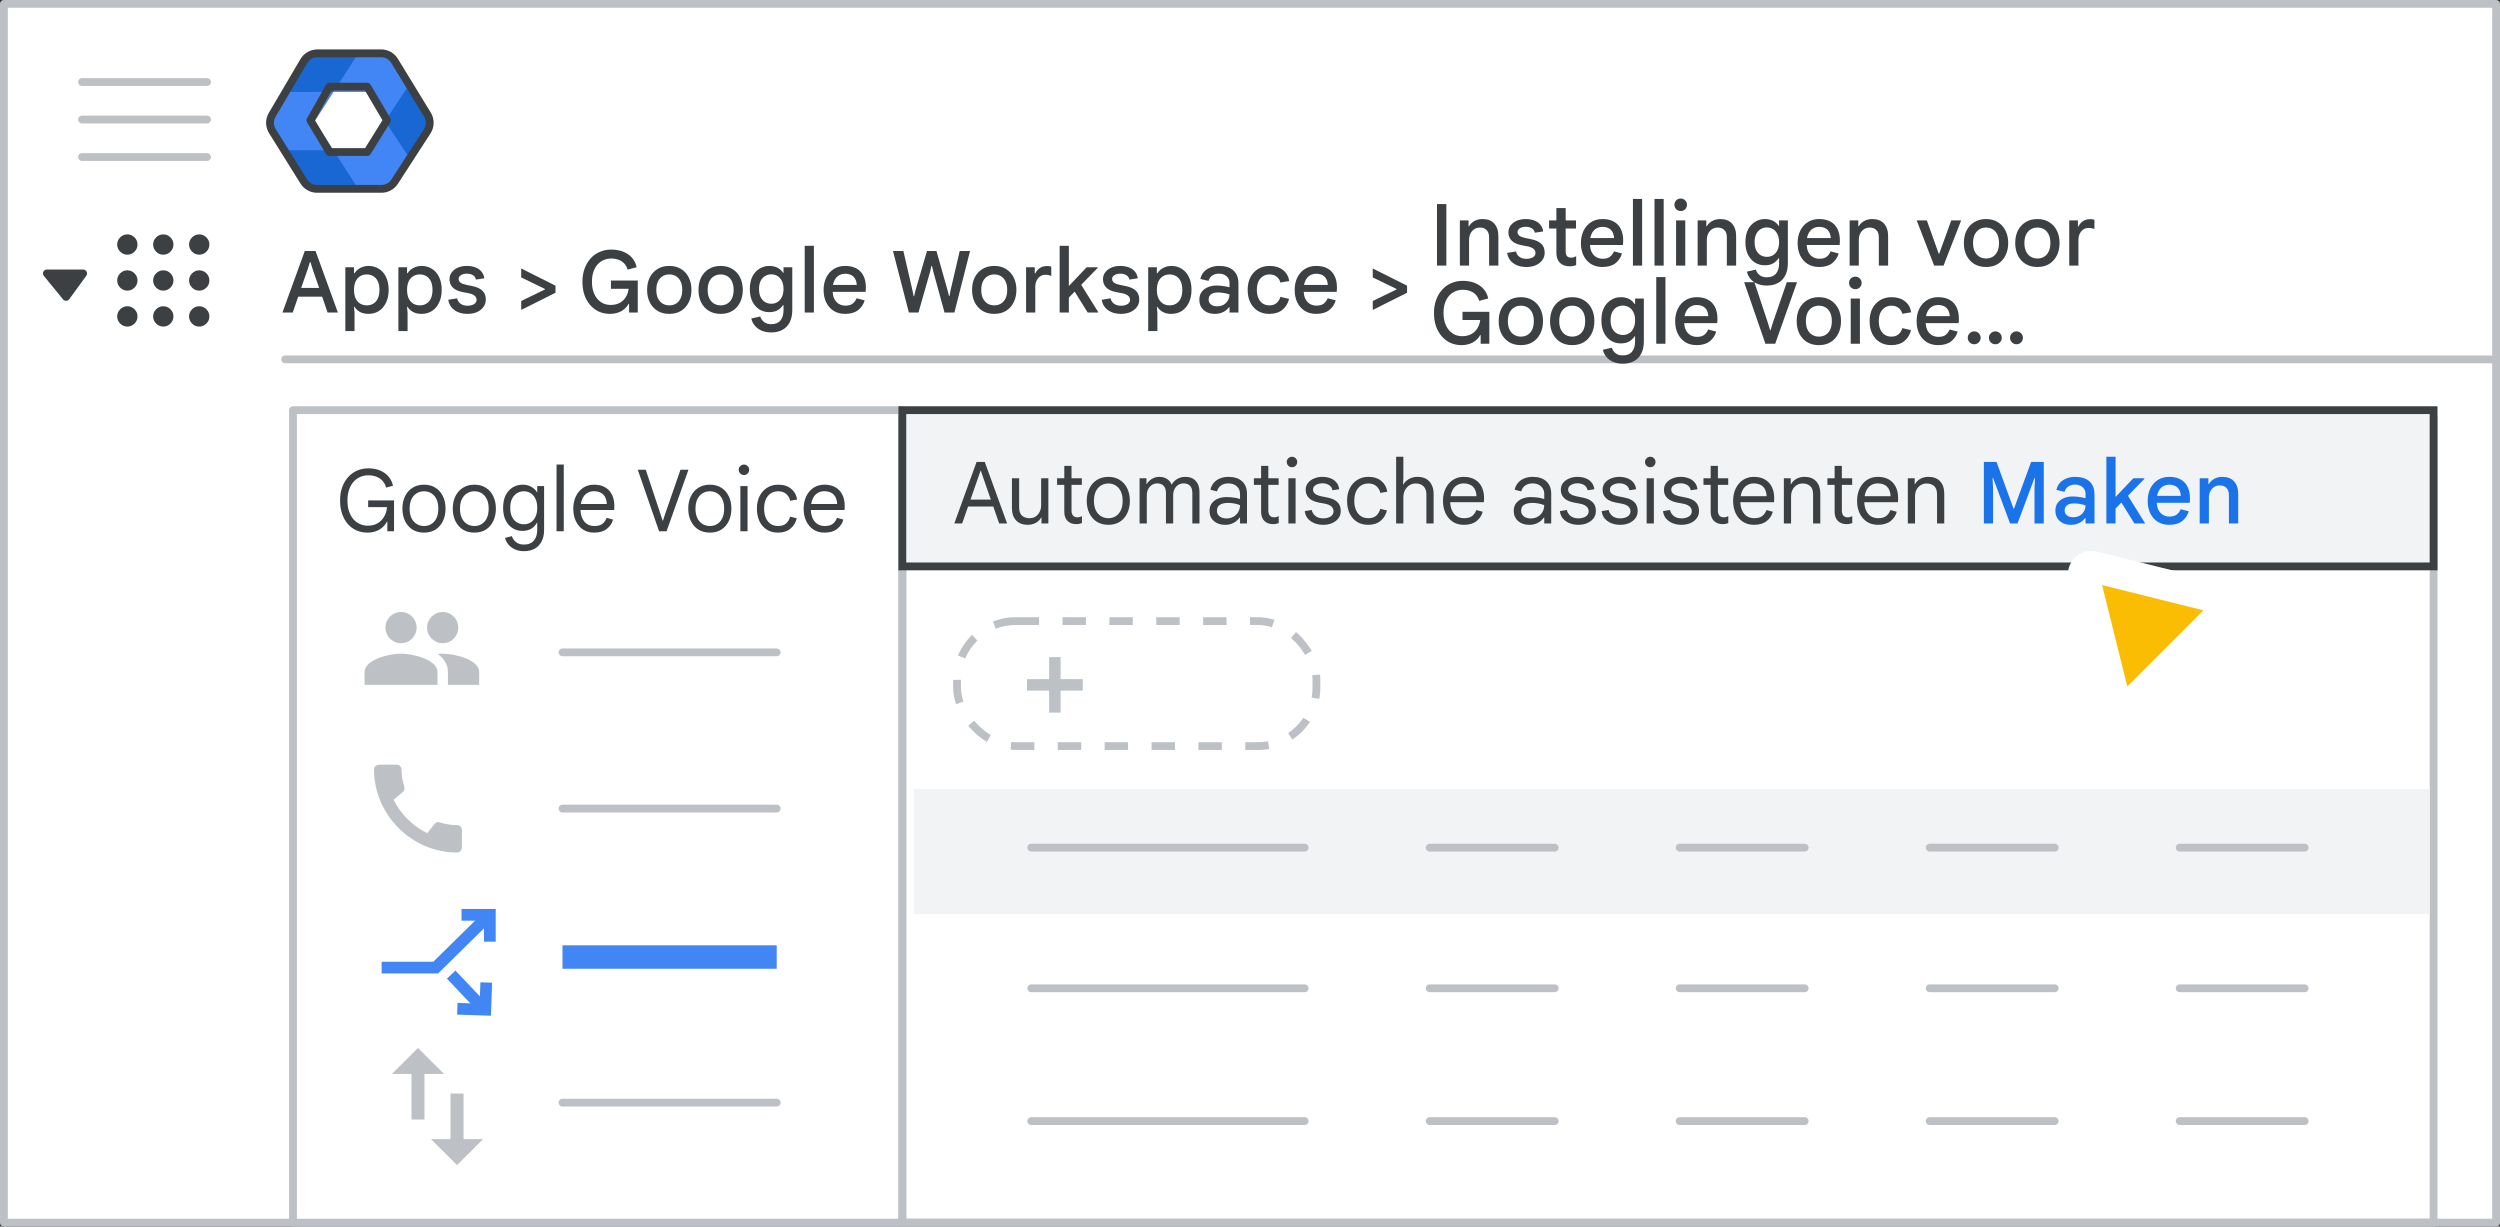 <svg width="320" height="157" viewBox="0 0 320 157" fill="none" xmlns="http://www.w3.org/2000/svg">
<rect x="0" y="0" width="320" height="157" fill="#333333" stroke="none"/>
<g id="admin-auto-attendant-1-create" clip-path="url(#clip0_6857_6495)">
<rect id="Rectangle" x="0.5" y="0.5" width="319" height="156" fill="white" stroke="#BDC1C6" stroke-linejoin="round"/>
<rect id="Rectangle_2" x="37.5" y="52.5" width="78" height="104" fill="white" stroke="#BDC1C6" stroke-linejoin="round"/>
<g id="Group">
<path id="Line 2" d="M116 68.5H311" stroke="#BDC1C6" stroke-linecap="round" stroke-linejoin="round"/>
<rect id="Rectangle_3" x="115.5" y="53.5" width="196" height="103" stroke="#BDC1C6" stroke-linejoin="round"/>
<rect id="Rectangle_4" x="115.5" y="52.5" width="196" height="20" fill="#F1F3F4" stroke="#3C4043"/>
</g>
<rect id="Rectangle_5" x="117" y="101" width="194" height="16" fill="#F1F3F4"/>
<path id="Line" d="M36.5 46H319" stroke="#BDC1C6" stroke-linecap="round"/>
<g id="Admin icon - illustrated">
<g id="Group_2">
<path id="Vector" d="M36.407 19.232L38.831 23.168C39.214 23.79 39.922 24.173 40.688 24.173H45.849L44.92 21.53L42.688 19.232L39.547 18.721L36.407 19.232Z" fill="#1967D2"/>
<path id="Vector_2" d="M54.859 14.495L52.506 10.674L50.482 12.774L49.287 15.501L50.585 18.418L52.49 20.35L54.859 16.506C55.242 15.884 55.242 15.117 54.859 14.495Z" fill="#1967D2"/>
<path id="Vector_3" d="M45.85 6.826H40.689C39.923 6.826 39.215 7.209 38.832 7.832L36.407 11.767L39.547 12.279L42.688 11.767L44.98 9.469L45.85 6.826Z" fill="#1967D2"/>
<path id="Vector_4" d="M40.299 15.501L42.688 11.768H36.407L34.728 14.495C34.345 15.117 34.345 15.884 34.728 16.506L36.407 19.234H42.688L40.299 15.501Z" fill="#4285F4"/>
<path id="Vector_5" d="M46.898 11.767L49.287 15.5L52.505 10.673L50.755 7.832C50.372 7.209 49.663 6.826 48.897 6.826H45.85L42.688 11.767H46.898Z" fill="#4285F4"/>
<path id="Vector_6" d="M46.898 19.233H42.688L45.85 24.174H48.897C49.663 24.174 50.372 23.791 50.755 23.168L52.49 20.35L49.287 15.5L46.898 19.233Z" fill="#4285F4"/>
</g>
<path id="Path 19" fill-rule="evenodd" clip-rule="evenodd" d="M42.167 11.092H47.008L49.538 15.396L47.008 19.459H42.167L39.732 15.396L42.167 11.092Z" stroke="#3C4043" stroke-linejoin="round"/>
<path id="Path 19_2" fill-rule="evenodd" clip-rule="evenodd" d="M38.894 7.811C39.254 7.201 39.909 6.826 40.618 6.826H48.793C49.49 6.826 50.136 7.189 50.5 7.783L54.714 14.676C55.115 15.332 55.105 16.16 54.686 16.806L50.506 23.261C50.137 23.83 49.505 24.174 48.827 24.174H40.584C39.894 24.174 39.252 23.818 38.887 23.232L34.862 16.778C34.468 16.146 34.457 15.347 34.835 14.705L38.894 7.811Z" stroke="#3C4043" stroke-linejoin="round"/>
</g>
<g id="Menu">
<path id="Line_2" d="M10.5 10.5H26.5" stroke="#BDC1C6" stroke-linecap="round" stroke-linejoin="round"/>
<path id="Line_3" d="M10.5 15.301H26.5" stroke="#BDC1C6" stroke-linecap="round" stroke-linejoin="round"/>
<path id="Line_4" d="M10.5 20.1H26.5" stroke="#BDC1C6" stroke-linecap="round" stroke-linejoin="round"/>
</g>
<g id="Group 7">
<path id="Line_5" d="M215 108.5H231" stroke="#BDC1C6" stroke-linecap="round"/>
<path id="Line_6" d="M183 108.5H199" stroke="#BDC1C6" stroke-linecap="round"/>
<path id="Line_7" d="M132 108.5H167" stroke="#BDC1C6" stroke-linecap="round"/>
<path id="Line_8" d="M247 108.5H263" stroke="#BDC1C6" stroke-linecap="round"/>
<path id="Line_9" d="M279 108.5H295" stroke="#BDC1C6" stroke-linecap="round"/>
</g>
<g id="Group 7_2">
<path id="Line_10" d="M215 143.5H231" stroke="#BDC1C6" stroke-linecap="round"/>
<path id="Line_11" d="M183 143.5H199" stroke="#BDC1C6" stroke-linecap="round"/>
<path id="Line_12" d="M132 143.5H167" stroke="#BDC1C6" stroke-linecap="round"/>
<path id="Line_13" d="M247 143.5H263" stroke="#BDC1C6" stroke-linecap="round"/>
<path id="Line_14" d="M279 143.5H295" stroke="#BDC1C6" stroke-linecap="round"/>
</g>
<g id="Group 7_3">
<path id="Line_15" d="M215 126.5H231" stroke="#BDC1C6" stroke-linecap="round"/>
<path id="Line_16" d="M183 126.5H199" stroke="#BDC1C6" stroke-linecap="round"/>
<path id="Line_17" d="M132 126.5H167" stroke="#BDC1C6" stroke-linecap="round"/>
<path id="Line_18" d="M247 126.5H263" stroke="#BDC1C6" stroke-linecap="round"/>
<path id="Line_19" d="M279 126.5H295" stroke="#BDC1C6" stroke-linecap="round"/>
</g>
<g id="Group 6">
<path id="Line_20" d="M72 141.137H99.419" stroke="#BDC1C6" stroke-linecap="round"/>
<g id="baseline-import_export-24px">
<path id="Shape" fill-rule="evenodd" clip-rule="evenodd" d="M50.167 137.462L53.5 134.137L56.834 137.462H54.334V143.303H52.667V137.462H50.167ZM59.334 139.97V145.812H61.834L58.5 149.137L55.167 145.812H57.667V139.97H59.334Z" fill="#BDC1C6"/>
</g>
</g>
<g id="Group 5">
<path id="Line_21" d="M72 122.5H99.419" stroke="#4285F4" stroke-width="3"/>
<g id="Group_3">
<path id="Path" d="M48.851 123.852H55.769L62.173 117.557" stroke="#4285F4" stroke-width="1.5"/>
<path id="Path 2" d="M57.751 124.748L61.674 128.886" stroke="#4285F4" stroke-width="1.5"/>
<path id="Path 3" d="M59.075 117.096H62.7V120.536" stroke="#4285F4" stroke-width="1.5"/>
<path id="Path 3_2" d="M62.242 125.76L62.116 129.24L58.535 129.12" stroke="#4285F4" stroke-width="1.5"/>
</g>
</g>
<g id="Group 4">
<path id="Line_22" d="M72 83.5H99.419" stroke="#BDC1C6" stroke-linecap="round"/>
<g id="baseline-group-24px">
<path id="Shape_2" fill-rule="evenodd" clip-rule="evenodd" d="M53.327 80.334C53.327 81.441 52.441 82.334 51.334 82.334C50.227 82.334 49.334 81.441 49.334 80.334C49.334 79.227 50.227 78.334 51.334 78.334C52.441 78.334 53.327 79.227 53.327 80.334ZM58.66 80.334C58.66 81.441 57.774 82.334 56.667 82.334C55.56 82.334 54.667 81.441 54.667 80.334C54.667 79.227 55.56 78.334 56.667 78.334C57.774 78.334 58.66 79.227 58.66 80.334ZM51.334 83.667C49.78 83.667 46.667 84.447 46.667 86.001V87.667H56V86.001C56 84.447 52.887 83.667 51.334 83.667ZM56.02 83.701C56.254 83.681 56.474 83.667 56.667 83.667C58.22 83.667 61.334 84.447 61.334 86.001V87.667H57.334V86.001C57.334 85.014 56.794 84.261 56.02 83.701Z" fill="#BDC1C6"/>
</g>
</g>
<g id="Group 3">
<path id="Line_23" d="M72 103.5H99.419" stroke="#BDC1C6" stroke-linecap="round"/>
<g id="baseline-call-24px">
<path id="Path_2" fill-rule="evenodd" clip-rule="evenodd" d="M58.506 105.613C57.737 105.613 56.994 105.487 56.3 105.262C56.081 105.187 55.837 105.244 55.669 105.412L54.688 106.644C52.919 105.8 51.263 104.206 50.381 102.375L51.6 101.338C51.769 101.163 51.819 100.919 51.75 100.7C51.519 100.006 51.4 99.263 51.4 98.494C51.4 98.156 51.119 97.875 50.781 97.875H48.619C48.281 97.875 47.875 98.025 47.875 98.494C47.875 104.3 52.706 109.125 58.506 109.125C58.95 109.125 59.125 108.731 59.125 108.387V106.231C59.125 105.894 58.844 105.613 58.506 105.613Z" fill="#BDC1C6"/>
</g>
</g>
<path id="Apps &#62; Google Worksp" d="M78.092 40.176C77.571 40.176 77.095 40.081 76.662 39.89C76.237 39.692 75.863 39.41 75.54 39.043C75.225 38.676 74.979 38.244 74.803 37.745C74.634 37.239 74.55 36.678 74.55 36.062C74.55 35.446 74.642 34.889 74.825 34.39C75.008 33.884 75.265 33.448 75.595 33.081C75.925 32.714 76.314 32.436 76.761 32.245C77.208 32.047 77.696 31.948 78.224 31.948C79.082 31.948 79.801 32.146 80.38 32.542C80.967 32.938 81.337 33.492 81.491 34.203L80.336 34.511C80.248 34.218 80.112 33.965 79.929 33.752C79.746 33.539 79.507 33.378 79.214 33.268C78.928 33.151 78.598 33.092 78.224 33.092C77.887 33.092 77.568 33.158 77.267 33.29C76.974 33.415 76.713 33.602 76.486 33.851C76.266 34.1 76.09 34.412 75.958 34.786C75.833 35.153 75.771 35.578 75.771 36.062C75.771 36.546 75.833 36.971 75.958 37.338C76.083 37.705 76.255 38.016 76.475 38.273C76.695 38.522 76.948 38.713 77.234 38.845C77.527 38.97 77.839 39.032 78.169 39.032C78.506 39.032 78.807 38.981 79.071 38.878C79.342 38.775 79.573 38.632 79.764 38.449C79.962 38.258 80.12 38.038 80.237 37.789C80.354 37.532 80.431 37.257 80.468 36.964H78.202V35.908H81.634V40H80.523V38.9H80.457C80.354 39.091 80.226 39.263 80.072 39.417C79.918 39.571 79.742 39.707 79.544 39.824C79.346 39.934 79.126 40.018 78.884 40.077C78.642 40.143 78.378 40.176 78.092 40.176ZM85.668 40.176C85.089 40.176 84.586 40.048 84.161 39.791C83.736 39.527 83.406 39.164 83.171 38.702C82.944 38.24 82.83 37.708 82.83 37.107C82.83 36.498 82.944 35.967 83.171 35.512C83.406 35.05 83.736 34.691 84.161 34.434C84.586 34.17 85.089 34.038 85.668 34.038C86.255 34.038 86.757 34.17 87.175 34.434C87.6 34.691 87.927 35.05 88.154 35.512C88.389 35.967 88.506 36.498 88.506 37.107C88.506 37.708 88.389 38.24 88.154 38.702C87.927 39.164 87.6 39.527 87.175 39.791C86.757 40.048 86.255 40.176 85.668 40.176ZM85.668 39.087C85.998 39.087 86.288 39.01 86.537 38.856C86.786 38.702 86.981 38.478 87.12 38.185C87.259 37.884 87.329 37.525 87.329 37.107C87.329 36.682 87.259 36.322 87.12 36.029C86.981 35.736 86.786 35.512 86.537 35.358C86.288 35.204 86.002 35.127 85.679 35.127C85.349 35.127 85.059 35.204 84.81 35.358C84.561 35.512 84.363 35.736 84.216 36.029C84.077 36.322 84.007 36.682 84.007 37.107C84.007 37.532 84.077 37.892 84.216 38.185C84.363 38.478 84.561 38.702 84.81 38.856C85.067 39.01 85.353 39.087 85.668 39.087ZM92.242 40.176C91.663 40.176 91.16 40.048 90.735 39.791C90.31 39.527 89.98 39.164 89.745 38.702C89.518 38.24 89.404 37.708 89.404 37.107C89.404 36.498 89.518 35.967 89.745 35.512C89.98 35.05 90.31 34.691 90.735 34.434C91.16 34.17 91.663 34.038 92.242 34.038C92.829 34.038 93.331 34.17 93.749 34.434C94.174 34.691 94.501 35.05 94.728 35.512C94.963 35.967 95.08 36.498 95.08 37.107C95.08 37.708 94.963 38.24 94.728 38.702C94.501 39.164 94.174 39.527 93.749 39.791C93.331 40.048 92.829 40.176 92.242 40.176ZM92.242 39.087C92.572 39.087 92.862 39.01 93.111 38.856C93.361 38.702 93.555 38.478 93.694 38.185C93.834 37.884 93.903 37.525 93.903 37.107C93.903 36.682 93.834 36.322 93.694 36.029C93.555 35.736 93.361 35.512 93.111 35.358C92.862 35.204 92.576 35.127 92.253 35.127C91.923 35.127 91.633 35.204 91.384 35.358C91.135 35.512 90.937 35.736 90.79 36.029C90.651 36.322 90.581 36.682 90.581 37.107C90.581 37.532 90.651 37.892 90.79 38.185C90.937 38.478 91.135 38.702 91.384 38.856C91.641 39.01 91.927 39.087 92.242 39.087ZM98.717 42.552C98.241 42.552 97.823 42.471 97.463 42.31C97.111 42.156 96.825 41.943 96.605 41.672C96.385 41.401 96.239 41.1 96.165 40.77L97.309 40.506C97.397 40.792 97.559 41.027 97.793 41.21C98.028 41.401 98.336 41.496 98.717 41.496C99.238 41.496 99.63 41.338 99.894 41.023C100.158 40.708 100.29 40.271 100.29 39.714V39.054H100.224C100.034 39.34 99.795 39.564 99.509 39.725C99.231 39.879 98.871 39.956 98.431 39.956C97.991 39.956 97.584 39.842 97.21 39.615C96.836 39.38 96.536 39.043 96.308 38.603C96.088 38.163 95.978 37.628 95.978 36.997C95.978 36.366 96.088 35.831 96.308 35.391C96.536 34.951 96.84 34.617 97.221 34.39C97.603 34.155 98.017 34.038 98.464 34.038C98.868 34.038 99.22 34.115 99.52 34.269C99.821 34.423 100.056 34.636 100.224 34.907H100.29V34.214H101.412V39.692C101.412 40.308 101.302 40.829 101.082 41.254C100.862 41.687 100.551 42.009 100.147 42.222C99.744 42.442 99.267 42.552 98.717 42.552ZM98.728 38.878C99.014 38.878 99.275 38.808 99.509 38.669C99.744 38.53 99.931 38.321 100.07 38.042C100.217 37.763 100.29 37.415 100.29 36.997C100.29 36.579 100.217 36.231 100.07 35.952C99.931 35.673 99.744 35.464 99.509 35.325C99.275 35.186 99.014 35.116 98.728 35.116C98.442 35.116 98.178 35.186 97.936 35.325C97.702 35.464 97.511 35.673 97.364 35.952C97.225 36.231 97.155 36.579 97.155 36.997C97.155 37.415 97.225 37.763 97.364 38.042C97.511 38.321 97.702 38.53 97.936 38.669C98.178 38.808 98.442 38.878 98.728 38.878ZM103.001 40V31.464H104.178V40H103.001ZM108.171 40.176C107.613 40.176 107.126 40.048 106.708 39.791C106.297 39.527 105.978 39.164 105.751 38.702C105.531 38.24 105.421 37.712 105.421 37.118C105.421 36.502 105.538 35.963 105.773 35.501C106.007 35.039 106.33 34.68 106.741 34.423C107.159 34.166 107.635 34.038 108.171 34.038C108.757 34.038 109.245 34.148 109.634 34.368C110.03 34.588 110.327 34.903 110.525 35.314C110.73 35.725 110.833 36.216 110.833 36.788C110.833 36.891 110.829 36.993 110.822 37.096C110.822 37.191 110.814 37.279 110.8 37.36H106.576C106.598 37.69 106.664 37.976 106.774 38.218C106.913 38.511 107.107 38.735 107.357 38.889C107.606 39.043 107.892 39.12 108.215 39.12C108.618 39.12 108.93 39.032 109.15 38.856C109.377 38.673 109.542 38.445 109.645 38.174L110.679 38.449C110.532 38.948 110.253 39.362 109.843 39.692C109.432 40.015 108.875 40.176 108.171 40.176ZM106.62 36.469H109.667C109.652 36.249 109.612 36.051 109.546 35.875C109.48 35.699 109.384 35.549 109.26 35.424C109.135 35.299 108.981 35.204 108.798 35.138C108.622 35.072 108.416 35.039 108.182 35.039C107.866 35.039 107.584 35.12 107.335 35.281C107.093 35.435 106.906 35.666 106.774 35.974C106.708 36.121 106.656 36.286 106.62 36.469ZM116.334 40L114.299 32.124H115.63L116.807 37.217L116.939 37.91H117.005L117.17 37.217L118.655 32.124H119.865L121.306 37.217L121.471 37.899H121.537L121.658 37.217L122.846 32.124H124.166L122.164 40H120.899L119.469 34.786L119.293 34.027H119.227L119.051 34.786L117.566 40H116.334ZM127.262 40.176C126.682 40.176 126.18 40.048 125.755 39.791C125.329 39.527 124.999 39.164 124.765 38.702C124.537 38.24 124.424 37.708 124.424 37.107C124.424 36.498 124.537 35.967 124.765 35.512C124.999 35.05 125.329 34.691 125.755 34.434C126.18 34.17 126.682 34.038 127.262 34.038C127.848 34.038 128.351 34.17 128.769 34.434C129.194 34.691 129.52 35.05 129.748 35.512C129.982 35.967 130.1 36.498 130.1 37.107C130.1 37.708 129.982 38.24 129.748 38.702C129.52 39.164 129.194 39.527 128.769 39.791C128.351 40.048 127.848 40.176 127.262 40.176ZM127.262 39.087C127.592 39.087 127.881 39.01 128.131 38.856C128.38 38.702 128.574 38.478 128.714 38.185C128.853 37.884 128.923 37.525 128.923 37.107C128.923 36.682 128.853 36.322 128.714 36.029C128.574 35.736 128.38 35.512 128.131 35.358C127.881 35.204 127.595 35.127 127.273 35.127C126.943 35.127 126.653 35.204 126.404 35.358C126.154 35.512 125.956 35.736 125.81 36.029C125.67 36.322 125.601 36.682 125.601 37.107C125.601 37.532 125.67 37.892 125.81 38.185C125.956 38.478 126.154 38.702 126.404 38.856C126.66 39.01 126.946 39.087 127.262 39.087ZM131.339 40V34.214H132.45V34.995H132.516C132.597 34.812 132.707 34.65 132.846 34.511C132.993 34.364 133.161 34.251 133.352 34.17C133.55 34.089 133.763 34.049 133.99 34.049C134.129 34.049 134.243 34.056 134.331 34.071C134.419 34.086 134.496 34.104 134.562 34.126V35.325C134.459 35.274 134.346 35.237 134.221 35.215C134.096 35.186 133.961 35.171 133.814 35.171C133.565 35.171 133.341 35.237 133.143 35.369C132.952 35.501 132.798 35.684 132.681 35.919C132.571 36.154 132.516 36.418 132.516 36.711V40H131.339ZM135.636 40V31.464H136.813V36.612L139.09 34.214H140.509V34.28L138.397 36.458L140.564 39.934V40H139.222L137.561 37.327L136.813 38.086V40H135.636ZM143.483 40.176C143.035 40.176 142.636 40.103 142.284 39.956C141.932 39.809 141.646 39.6 141.426 39.329C141.213 39.058 141.077 38.739 141.019 38.372L142.152 38.185C142.21 38.464 142.353 38.691 142.581 38.867C142.808 39.043 143.109 39.131 143.483 39.131C143.798 39.131 144.069 39.069 144.297 38.944C144.531 38.812 144.649 38.621 144.649 38.372C144.649 38.218 144.605 38.086 144.517 37.976C144.429 37.859 144.3 37.763 144.132 37.69C143.97 37.609 143.769 37.551 143.527 37.514L142.834 37.382C142.511 37.323 142.225 37.224 141.976 37.085C141.726 36.946 141.532 36.762 141.393 36.535C141.253 36.308 141.184 36.04 141.184 35.732C141.184 35.395 141.283 35.098 141.481 34.841C141.679 34.584 141.943 34.386 142.273 34.247C142.61 34.108 142.98 34.038 143.384 34.038C143.787 34.038 144.146 34.097 144.462 34.214C144.777 34.324 145.037 34.496 145.243 34.731C145.448 34.958 145.58 35.255 145.639 35.622L144.572 35.787C144.498 35.508 144.355 35.314 144.143 35.204C143.93 35.087 143.684 35.028 143.406 35.028C143.098 35.028 142.845 35.09 142.647 35.215C142.449 35.34 142.35 35.501 142.35 35.699C142.35 35.89 142.427 36.047 142.581 36.172C142.735 36.289 142.98 36.385 143.318 36.458L144.121 36.623C144.663 36.733 145.081 36.924 145.375 37.195C145.675 37.466 145.826 37.848 145.826 38.339C145.826 38.713 145.719 39.039 145.507 39.318C145.301 39.589 145.023 39.802 144.671 39.956C144.319 40.103 143.923 40.176 143.483 40.176ZM146.969 42.376V34.214H148.08V34.973H148.146C148.248 34.804 148.384 34.65 148.553 34.511C148.729 34.372 148.934 34.258 149.169 34.17C149.403 34.082 149.656 34.038 149.928 34.038C150.434 34.038 150.881 34.163 151.27 34.412C151.658 34.654 151.963 35.006 152.183 35.468C152.403 35.923 152.513 36.469 152.513 37.107C152.513 37.738 152.399 38.284 152.172 38.746C151.952 39.208 151.647 39.564 151.259 39.813C150.877 40.055 150.434 40.176 149.928 40.176C149.488 40.176 149.114 40.088 148.806 39.912C148.505 39.729 148.285 39.516 148.146 39.274H148.08L148.146 40.088V42.376H146.969ZM149.708 39.087C150.023 39.087 150.302 39.014 150.544 38.867C150.793 38.72 150.987 38.5 151.127 38.207C151.266 37.906 151.336 37.54 151.336 37.107C151.336 36.667 151.266 36.3 151.127 36.007C150.987 35.714 150.793 35.494 150.544 35.347C150.302 35.2 150.023 35.127 149.708 35.127C149.4 35.127 149.121 35.2 148.872 35.347C148.63 35.494 148.435 35.714 148.289 36.007C148.149 36.3 148.08 36.667 148.08 37.107C148.08 37.54 148.149 37.906 148.289 38.207C148.435 38.5 148.63 38.72 148.872 38.867C149.121 39.014 149.4 39.087 149.708 39.087ZM155.518 40.176C155.114 40.176 154.762 40.103 154.462 39.956C154.161 39.802 153.926 39.589 153.758 39.318C153.596 39.047 153.516 38.724 153.516 38.35C153.516 37.961 153.615 37.635 153.813 37.371C154.011 37.1 154.278 36.894 154.616 36.755C154.953 36.616 155.323 36.546 155.727 36.546C155.932 36.546 156.126 36.557 156.31 36.579C156.493 36.594 156.673 36.619 156.849 36.656C157.025 36.685 157.201 36.722 157.377 36.766V36.216C157.377 35.857 157.252 35.571 157.003 35.358C156.753 35.138 156.423 35.028 156.013 35.028C155.683 35.028 155.4 35.109 155.166 35.27C154.938 35.424 154.781 35.651 154.693 35.952L153.648 35.71C153.721 35.351 153.871 35.046 154.099 34.797C154.333 34.548 154.616 34.361 154.946 34.236C155.283 34.104 155.642 34.038 156.024 34.038C156.838 34.038 157.457 34.232 157.883 34.621C158.308 35.01 158.521 35.567 158.521 36.293V40H157.377V39.329H157.311C157.201 39.476 157.061 39.615 156.893 39.747C156.724 39.872 156.526 39.974 156.299 40.055C156.071 40.136 155.811 40.176 155.518 40.176ZM155.782 39.208C156.104 39.208 156.383 39.142 156.618 39.01C156.852 38.871 157.036 38.687 157.168 38.46C157.307 38.225 157.377 37.969 157.377 37.69C157.135 37.602 156.893 37.54 156.651 37.503C156.409 37.459 156.163 37.437 155.914 37.437C155.525 37.437 155.224 37.514 155.012 37.668C154.806 37.822 154.704 38.049 154.704 38.35C154.704 38.607 154.803 38.816 155.001 38.977C155.206 39.131 155.466 39.208 155.782 39.208ZM162.462 40.176C161.912 40.176 161.428 40.051 161.01 39.802C160.599 39.545 160.277 39.186 160.042 38.724C159.815 38.262 159.701 37.723 159.701 37.107C159.701 36.484 159.818 35.945 160.053 35.49C160.295 35.028 160.625 34.672 161.043 34.423C161.468 34.166 161.956 34.038 162.506 34.038C163.195 34.038 163.764 34.21 164.211 34.555C164.658 34.9 164.93 35.373 165.025 35.974L163.881 36.161C163.808 35.846 163.65 35.596 163.408 35.413C163.173 35.222 162.865 35.127 162.484 35.127C162.183 35.127 161.912 35.204 161.67 35.358C161.428 35.505 161.234 35.725 161.087 36.018C160.948 36.311 160.878 36.674 160.878 37.107C160.878 37.532 160.948 37.895 161.087 38.196C161.226 38.489 161.417 38.713 161.659 38.867C161.901 39.014 162.176 39.087 162.484 39.087C162.851 39.087 163.148 38.995 163.375 38.812C163.61 38.629 163.782 38.357 163.892 37.998L165.003 38.262C164.864 38.827 164.581 39.289 164.156 39.648C163.731 40 163.166 40.176 162.462 40.176ZM168.467 40.176C167.909 40.176 167.422 40.048 167.004 39.791C166.593 39.527 166.274 39.164 166.047 38.702C165.827 38.24 165.717 37.712 165.717 37.118C165.717 36.502 165.834 35.963 166.069 35.501C166.303 35.039 166.626 34.68 167.037 34.423C167.455 34.166 167.931 34.038 168.467 34.038C169.053 34.038 169.541 34.148 169.93 34.368C170.326 34.588 170.623 34.903 170.821 35.314C171.026 35.725 171.129 36.216 171.129 36.788C171.129 36.891 171.125 36.993 171.118 37.096C171.118 37.191 171.11 37.279 171.096 37.36H166.872C166.894 37.69 166.96 37.976 167.07 38.218C167.209 38.511 167.403 38.735 167.653 38.889C167.902 39.043 168.188 39.12 168.511 39.12C168.914 39.12 169.226 39.032 169.446 38.856C169.673 38.673 169.838 38.445 169.941 38.174L170.975 38.449C170.828 38.948 170.549 39.362 170.139 39.692C169.728 40.015 169.171 40.176 168.467 40.176ZM166.916 36.469H169.963C169.948 36.249 169.908 36.051 169.842 35.875C169.776 35.699 169.68 35.549 169.556 35.424C169.431 35.299 169.277 35.204 169.094 35.138C168.918 35.072 168.712 35.039 168.478 35.039C168.162 35.039 167.88 35.12 167.631 35.281C167.389 35.435 167.202 35.666 167.07 35.974C167.004 36.121 166.952 36.286 166.916 36.469Z" fill="#3C4043"/>
<path id="Apps &#62; Google Worksp_2" d="M66.715 39.67V38.526L69.751 37.052V36.986L66.715 35.512V34.368L71.104 36.568V37.47L66.715 39.67Z" fill="#3C4043"/>
<path id="Apps &#62; Google Worksp_3" d="M175.715 39.67V38.526L178.751 37.052V36.986L175.715 35.512V34.368L180.104 36.568V37.47L175.715 39.67Z" fill="#3C4043"/>
<path id="Apps &#62; Google Worksp_4" d="M36.154 40L39.014 32.124H40.389L43.249 40H41.929L41.236 37.976H38.167L37.474 40H36.154ZM40.851 36.854L40.015 34.445L39.74 33.543H39.674L39.388 34.445L38.552 36.854H40.851ZM44.204 42.376V34.214H45.315V34.973H45.381C45.484 34.804 45.619 34.65 45.788 34.511C45.964 34.372 46.169 34.258 46.404 34.17C46.639 34.082 46.892 34.038 47.163 34.038C47.669 34.038 48.116 34.163 48.505 34.412C48.894 34.654 49.198 35.006 49.418 35.468C49.638 35.923 49.748 36.469 49.748 37.107C49.748 37.738 49.634 38.284 49.407 38.746C49.187 39.208 48.883 39.564 48.494 39.813C48.113 40.055 47.669 40.176 47.163 40.176C46.723 40.176 46.349 40.088 46.041 39.912C45.74 39.729 45.52 39.516 45.381 39.274H45.315L45.381 40.088V42.376H44.204ZM46.943 39.087C47.258 39.087 47.537 39.014 47.779 38.867C48.028 38.72 48.223 38.5 48.362 38.207C48.501 37.906 48.571 37.54 48.571 37.107C48.571 36.667 48.501 36.3 48.362 36.007C48.223 35.714 48.028 35.494 47.779 35.347C47.537 35.2 47.258 35.127 46.943 35.127C46.635 35.127 46.356 35.2 46.107 35.347C45.865 35.494 45.671 35.714 45.524 36.007C45.385 36.3 45.315 36.667 45.315 37.107C45.315 37.54 45.385 37.906 45.524 38.207C45.671 38.5 45.865 38.72 46.107 38.867C46.356 39.014 46.635 39.087 46.943 39.087ZM50.993 42.376V34.214H52.104V34.973H52.17C52.273 34.804 52.408 34.65 52.577 34.511C52.753 34.372 52.959 34.258 53.193 34.17C53.428 34.082 53.681 34.038 53.952 34.038C54.458 34.038 54.906 34.163 55.294 34.412C55.683 34.654 55.987 35.006 56.207 35.468C56.427 35.923 56.537 36.469 56.537 37.107C56.537 37.738 56.423 38.284 56.196 38.746C55.976 39.208 55.672 39.564 55.283 39.813C54.902 40.055 54.458 40.176 53.952 40.176C53.512 40.176 53.138 40.088 52.83 39.912C52.529 39.729 52.309 39.516 52.17 39.274H52.104L52.17 40.088V42.376H50.993ZM53.732 39.087C54.047 39.087 54.326 39.014 54.568 38.867C54.818 38.72 55.012 38.5 55.151 38.207C55.291 37.906 55.36 37.54 55.36 37.107C55.36 36.667 55.291 36.3 55.151 36.007C55.012 35.714 54.818 35.494 54.568 35.347C54.326 35.2 54.047 35.127 53.732 35.127C53.424 35.127 53.145 35.2 52.896 35.347C52.654 35.494 52.46 35.714 52.313 36.007C52.174 36.3 52.104 36.667 52.104 37.107C52.104 37.54 52.174 37.906 52.313 38.207C52.46 38.5 52.654 38.72 52.896 38.867C53.145 39.014 53.424 39.087 53.732 39.087ZM59.839 40.176C59.392 40.176 58.992 40.103 58.64 39.956C58.288 39.809 58.002 39.6 57.782 39.329C57.57 39.058 57.434 38.739 57.375 38.372L58.508 38.185C58.567 38.464 58.71 38.691 58.937 38.867C59.165 39.043 59.465 39.131 59.839 39.131C60.155 39.131 60.426 39.069 60.653 38.944C60.888 38.812 61.005 38.621 61.005 38.372C61.005 38.218 60.961 38.086 60.873 37.976C60.785 37.859 60.657 37.763 60.488 37.69C60.327 37.609 60.125 37.551 59.883 37.514L59.19 37.382C58.868 37.323 58.582 37.224 58.332 37.085C58.083 36.946 57.889 36.762 57.749 36.535C57.61 36.308 57.54 36.04 57.54 35.732C57.54 35.395 57.639 35.098 57.837 34.841C58.035 34.584 58.299 34.386 58.629 34.247C58.967 34.108 59.337 34.038 59.74 34.038C60.144 34.038 60.503 34.097 60.818 34.214C61.134 34.324 61.394 34.496 61.599 34.731C61.805 34.958 61.937 35.255 61.995 35.622L60.928 35.787C60.855 35.508 60.712 35.314 60.499 35.204C60.287 35.087 60.041 35.028 59.762 35.028C59.454 35.028 59.201 35.09 59.003 35.215C58.805 35.34 58.706 35.501 58.706 35.699C58.706 35.89 58.783 36.047 58.937 36.172C59.091 36.289 59.337 36.385 59.674 36.458L60.477 36.623C61.02 36.733 61.438 36.924 61.731 37.195C62.032 37.466 62.182 37.848 62.182 38.339C62.182 38.713 62.076 39.039 61.863 39.318C61.658 39.589 61.379 39.802 61.027 39.956C60.675 40.103 60.279 40.176 59.839 40.176Z" fill="#3C4043"/>
<path id="Google Voice" d="M47.059 68.176C46.531 68.176 46.051 68.081 45.618 67.89C45.185 67.692 44.811 67.41 44.496 67.043C44.188 66.676 43.95 66.244 43.781 65.745C43.612 65.239 43.528 64.678 43.528 64.062C43.528 63.446 43.616 62.889 43.792 62.39C43.975 61.884 44.228 61.448 44.551 61.081C44.881 60.714 45.262 60.436 45.695 60.245C46.135 60.047 46.612 59.948 47.125 59.948C47.976 59.948 48.68 60.15 49.237 60.553C49.794 60.949 50.15 61.488 50.304 62.17L49.424 62.412C49.343 62.097 49.2 61.822 48.995 61.587C48.797 61.352 48.54 61.169 48.225 61.037C47.91 60.905 47.547 60.839 47.136 60.839C46.777 60.839 46.436 60.909 46.113 61.048C45.79 61.187 45.504 61.393 45.255 61.664C45.013 61.935 44.822 62.273 44.683 62.676C44.544 63.079 44.474 63.541 44.474 64.062C44.474 64.583 44.54 65.045 44.672 65.448C44.811 65.844 44.998 66.181 45.233 66.46C45.475 66.731 45.754 66.937 46.069 67.076C46.384 67.215 46.718 67.285 47.07 67.285C47.444 67.285 47.778 67.226 48.071 67.109C48.364 66.984 48.614 66.812 48.819 66.592C49.032 66.372 49.197 66.119 49.314 65.833C49.439 65.547 49.516 65.239 49.545 64.909H47.125V64.051H50.436V68H49.578V66.768H49.534C49.439 66.959 49.314 67.138 49.16 67.307C49.006 67.476 48.823 67.626 48.61 67.758C48.405 67.89 48.17 67.993 47.906 68.066C47.649 68.139 47.367 68.176 47.059 68.176ZM54.28 68.176C53.715 68.176 53.224 68.048 52.806 67.791C52.395 67.527 52.076 67.164 51.849 66.702C51.622 66.24 51.508 65.708 51.508 65.107C51.508 64.498 51.622 63.967 51.849 63.512C52.076 63.05 52.395 62.691 52.806 62.434C53.224 62.17 53.715 62.038 54.28 62.038C54.845 62.038 55.332 62.17 55.743 62.434C56.154 62.691 56.469 63.05 56.689 63.512C56.916 63.967 57.03 64.498 57.03 65.107C57.03 65.708 56.916 66.24 56.689 66.702C56.469 67.164 56.154 67.527 55.743 67.791C55.332 68.048 54.845 68.176 54.28 68.176ZM54.28 67.329C54.639 67.329 54.955 67.241 55.226 67.065C55.505 66.889 55.721 66.636 55.875 66.306C56.029 65.976 56.106 65.576 56.106 65.107C56.106 64.638 56.029 64.238 55.875 63.908C55.721 63.578 55.505 63.325 55.226 63.149C54.955 62.973 54.639 62.885 54.28 62.885C53.921 62.885 53.602 62.973 53.323 63.149C53.044 63.325 52.824 63.578 52.663 63.908C52.509 64.238 52.432 64.638 52.432 65.107C52.432 65.576 52.509 65.976 52.663 66.306C52.824 66.636 53.044 66.889 53.323 67.065C53.602 67.241 53.921 67.329 54.28 67.329ZM60.725 68.176C60.16 68.176 59.669 68.048 59.251 67.791C58.84 67.527 58.522 67.164 58.294 66.702C58.067 66.24 57.953 65.708 57.953 65.107C57.953 64.498 58.067 63.967 58.294 63.512C58.522 63.05 58.84 62.691 59.251 62.434C59.669 62.17 60.16 62.038 60.725 62.038C61.29 62.038 61.778 62.17 62.188 62.434C62.599 62.691 62.914 63.05 63.134 63.512C63.361 63.967 63.475 64.498 63.475 65.107C63.475 65.708 63.361 66.24 63.134 66.702C62.914 67.164 62.599 67.527 62.188 67.791C61.778 68.048 61.29 68.176 60.725 68.176ZM60.725 67.329C61.084 67.329 61.4 67.241 61.671 67.065C61.95 66.889 62.166 66.636 62.32 66.306C62.474 65.976 62.551 65.576 62.551 65.107C62.551 64.638 62.474 64.238 62.32 63.908C62.166 63.578 61.95 63.325 61.671 63.149C61.4 62.973 61.084 62.885 60.725 62.885C60.366 62.885 60.047 62.973 59.768 63.149C59.489 63.325 59.27 63.578 59.108 63.908C58.954 64.238 58.877 64.638 58.877 65.107C58.877 65.576 58.954 65.976 59.108 66.306C59.27 66.636 59.489 66.889 59.768 67.065C60.047 67.241 60.366 67.329 60.725 67.329ZM67.061 70.552C66.621 70.552 66.232 70.471 65.894 70.31C65.557 70.156 65.282 69.951 65.07 69.694C64.857 69.437 64.718 69.155 64.651 68.847L65.52 68.627C65.616 68.928 65.792 69.181 66.049 69.386C66.305 69.599 66.642 69.705 67.061 69.705C67.632 69.705 68.058 69.533 68.337 69.188C68.623 68.851 68.766 68.385 68.766 67.791V66.922H68.722C68.546 67.237 68.303 67.49 67.996 67.681C67.688 67.864 67.302 67.956 66.841 67.956C66.4 67.956 65.993 67.842 65.62 67.615C65.253 67.388 64.956 67.054 64.728 66.614C64.508 66.174 64.398 65.635 64.398 64.997C64.398 64.352 64.508 63.813 64.728 63.38C64.956 62.94 65.26 62.606 65.641 62.379C66.023 62.152 66.445 62.038 66.906 62.038C67.325 62.038 67.691 62.13 68.007 62.313C68.322 62.489 68.56 62.716 68.722 62.995H68.766V62.214H69.645V67.802C69.645 68.425 69.532 68.939 69.305 69.342C69.085 69.753 68.78 70.057 68.391 70.255C68.003 70.453 67.559 70.552 67.061 70.552ZM67.049 67.109C67.365 67.109 67.651 67.032 67.907 66.878C68.164 66.724 68.37 66.493 68.523 66.185C68.685 65.87 68.766 65.474 68.766 64.997C68.766 64.52 68.685 64.128 68.523 63.82C68.37 63.505 68.164 63.27 67.907 63.116C67.651 62.962 67.365 62.885 67.049 62.885C66.742 62.885 66.456 62.962 66.192 63.116C65.927 63.27 65.715 63.505 65.553 63.82C65.392 64.128 65.311 64.52 65.311 64.997C65.311 65.474 65.392 65.87 65.553 66.185C65.715 66.493 65.927 66.724 66.192 66.878C66.456 67.032 66.742 67.109 67.049 67.109ZM71.239 68V59.464H72.162V68H71.239ZM76.041 68.176C75.498 68.176 75.025 68.044 74.622 67.78C74.226 67.509 73.918 67.142 73.698 66.68C73.485 66.218 73.379 65.697 73.379 65.118C73.379 64.524 73.489 63.996 73.709 63.534C73.936 63.065 74.248 62.698 74.644 62.434C75.047 62.17 75.509 62.038 76.03 62.038C76.587 62.038 77.057 62.148 77.438 62.368C77.827 62.588 78.124 62.903 78.329 63.314C78.534 63.717 78.637 64.201 78.637 64.766C78.637 64.861 78.633 64.957 78.626 65.052C78.626 65.14 78.622 65.217 78.615 65.283H74.303C74.318 65.679 74.391 66.024 74.523 66.317C74.67 66.647 74.875 66.9 75.139 67.076C75.41 67.245 75.722 67.329 76.074 67.329C76.536 67.329 76.884 67.234 77.119 67.043C77.361 66.845 77.537 66.592 77.647 66.284L78.461 66.504C78.344 66.973 78.083 67.369 77.68 67.692C77.284 68.015 76.738 68.176 76.041 68.176ZM74.347 64.513H77.669C77.662 64.264 77.621 64.04 77.548 63.842C77.482 63.637 77.379 63.464 77.24 63.325C77.108 63.178 76.939 63.068 76.734 62.995C76.536 62.914 76.301 62.874 76.03 62.874C75.685 62.874 75.381 62.962 75.117 63.138C74.86 63.307 74.662 63.556 74.523 63.886C74.442 64.069 74.384 64.278 74.347 64.513ZM84.361 68L81.633 60.124H82.656L84.559 65.844L84.812 66.647H84.856L85.12 65.844L87.1 60.124H88.123L85.318 68H84.361ZM90.868 68.176C90.303 68.176 89.812 68.048 89.394 67.791C88.983 67.527 88.664 67.164 88.437 66.702C88.21 66.24 88.096 65.708 88.096 65.107C88.096 64.498 88.21 63.967 88.437 63.512C88.664 63.05 88.983 62.691 89.394 62.434C89.812 62.17 90.303 62.038 90.868 62.038C91.433 62.038 91.92 62.17 92.331 62.434C92.742 62.691 93.057 63.05 93.277 63.512C93.504 63.967 93.618 64.498 93.618 65.107C93.618 65.708 93.504 66.24 93.277 66.702C93.057 67.164 92.742 67.527 92.331 67.791C91.92 68.048 91.433 68.176 90.868 68.176ZM90.868 67.329C91.227 67.329 91.543 67.241 91.814 67.065C92.093 66.889 92.309 66.636 92.463 66.306C92.617 65.976 92.694 65.576 92.694 65.107C92.694 64.638 92.617 64.238 92.463 63.908C92.309 63.578 92.093 63.325 91.814 63.149C91.543 62.973 91.227 62.885 90.868 62.885C90.508 62.885 90.189 62.973 89.911 63.149C89.632 63.325 89.412 63.578 89.251 63.908C89.097 64.238 89.02 64.638 89.02 65.107C89.02 65.576 89.097 65.976 89.251 66.306C89.412 66.636 89.632 66.889 89.911 67.065C90.189 67.241 90.508 67.329 90.868 67.329ZM94.764 68V62.214H95.688V68H94.764ZM95.226 60.806C95.042 60.806 94.885 60.74 94.753 60.608C94.621 60.476 94.555 60.318 94.555 60.135C94.555 59.944 94.621 59.787 94.753 59.662C94.885 59.53 95.042 59.464 95.226 59.464C95.416 59.464 95.574 59.53 95.699 59.662C95.831 59.787 95.897 59.944 95.897 60.135C95.897 60.318 95.831 60.476 95.699 60.608C95.574 60.74 95.416 60.806 95.226 60.806ZM99.578 68.176C99.035 68.176 98.562 68.051 98.159 67.802C97.756 67.545 97.44 67.186 97.213 66.724C96.993 66.262 96.883 65.723 96.883 65.107C96.883 64.484 97 63.945 97.235 63.49C97.47 63.028 97.792 62.672 98.203 62.423C98.614 62.166 99.083 62.038 99.611 62.038C100.308 62.038 100.865 62.218 101.283 62.577C101.701 62.929 101.95 63.384 102.031 63.941L101.14 64.095C101.067 63.743 100.898 63.453 100.634 63.226C100.377 62.999 100.033 62.885 99.6 62.885C99.248 62.885 98.936 62.973 98.665 63.149C98.401 63.318 98.192 63.567 98.038 63.897C97.884 64.227 97.807 64.63 97.807 65.107C97.807 65.576 97.884 65.98 98.038 66.317C98.192 66.647 98.401 66.9 98.665 67.076C98.936 67.245 99.248 67.329 99.6 67.329C100.011 67.329 100.341 67.23 100.59 67.032C100.839 66.827 101.023 66.526 101.14 66.13L101.987 66.339C101.855 66.889 101.584 67.333 101.173 67.67C100.77 68.007 100.238 68.176 99.578 68.176ZM105.528 68.176C104.986 68.176 104.513 68.044 104.109 67.78C103.713 67.509 103.405 67.142 103.185 66.68C102.973 66.218 102.866 65.697 102.866 65.118C102.866 64.524 102.976 63.996 103.196 63.534C103.424 63.065 103.735 62.698 104.131 62.434C104.535 62.17 104.997 62.038 105.517 62.038C106.075 62.038 106.544 62.148 106.925 62.368C107.314 62.588 107.611 62.903 107.816 63.314C108.022 63.717 108.124 64.201 108.124 64.766C108.124 64.861 108.121 64.957 108.113 65.052C108.113 65.14 108.11 65.217 108.102 65.283H103.79C103.805 65.679 103.878 66.024 104.01 66.317C104.157 66.647 104.362 66.9 104.626 67.076C104.898 67.245 105.209 67.329 105.561 67.329C106.023 67.329 106.372 67.234 106.606 67.043C106.848 66.845 107.024 66.592 107.134 66.284L107.948 66.504C107.831 66.973 107.571 67.369 107.167 67.692C106.771 68.015 106.225 68.176 105.528 68.176ZM103.834 64.513H107.156C107.149 64.264 107.109 64.04 107.035 63.842C106.969 63.637 106.867 63.464 106.727 63.325C106.595 63.178 106.427 63.068 106.221 62.995C106.023 62.914 105.789 62.874 105.517 62.874C105.173 62.874 104.868 62.962 104.604 63.138C104.348 63.307 104.15 63.556 104.01 63.886C103.93 64.069 103.871 64.278 103.834 64.513Z" fill="#3C4043"/>
<g id="nav-apps">
<path id="Shape_3" fill-rule="evenodd" clip-rule="evenodd" d="M16.3 32.601C15.947 32.601 15.642 32.472 15.385 32.215C15.128 31.959 15 31.654 15 31.3C15 30.947 15.128 30.641 15.385 30.384C15.642 30.128 15.947 30 16.3 30C16.654 30 16.959 30.128 17.216 30.384C17.473 30.641 17.601 30.947 17.601 31.3C17.601 31.654 17.473 31.959 17.216 32.215C16.959 32.472 16.654 32.601 16.3 32.601ZM20.901 41.802C20.547 41.802 20.242 41.674 19.985 41.418C19.729 41.161 19.601 40.855 19.601 40.502C19.601 40.148 19.729 39.842 19.985 39.586C20.242 39.329 20.547 39.201 20.901 39.201C21.255 39.201 21.56 39.329 21.817 39.586C22.073 39.842 22.201 40.148 22.201 40.502C22.201 40.855 22.073 41.161 21.817 41.418C21.56 41.674 21.255 41.802 20.901 41.802ZM15.385 41.418C15.642 41.674 15.947 41.802 16.3 41.802C16.654 41.802 16.959 41.674 17.216 41.418C17.473 41.161 17.601 40.855 17.601 40.502C17.601 40.148 17.473 39.842 17.216 39.586C16.959 39.329 16.654 39.201 16.3 39.201C15.947 39.201 15.642 39.329 15.385 39.586C15.128 39.842 15 40.148 15 40.502C15 40.855 15.128 41.161 15.385 41.418ZM16.3 37.201C15.947 37.201 15.642 37.073 15.385 36.817C15.128 36.56 15 36.255 15 35.901C15 35.547 15.128 35.242 15.385 34.985C15.642 34.729 15.947 34.601 16.3 34.601C16.654 34.601 16.959 34.729 17.216 34.985C17.473 35.242 17.601 35.547 17.601 35.901C17.601 36.255 17.473 36.56 17.216 36.817C16.959 37.073 16.654 37.201 16.3 37.201ZM19.985 36.817C20.242 37.073 20.547 37.201 20.901 37.201C21.255 37.201 21.56 37.073 21.817 36.817C22.073 36.56 22.201 36.255 22.201 35.901C22.201 35.547 22.073 35.242 21.817 34.985C21.56 34.729 21.255 34.601 20.901 34.601C20.547 34.601 20.242 34.729 19.985 34.985C19.729 35.242 19.601 35.547 19.601 35.901C19.601 36.255 19.729 36.56 19.985 36.817ZM25.502 32.601C25.148 32.601 24.843 32.472 24.587 32.215C24.33 31.959 24.201 31.654 24.201 31.3C24.201 30.947 24.33 30.641 24.587 30.384C24.843 30.128 25.148 30 25.502 30C25.855 30 26.161 30.128 26.418 30.384C26.674 30.641 26.802 30.947 26.802 31.3C26.802 31.654 26.674 31.959 26.418 32.215C26.161 32.472 25.855 32.601 25.502 32.601ZM19.985 32.215C20.242 32.472 20.547 32.601 20.901 32.601C21.255 32.601 21.56 32.472 21.817 32.215C22.073 31.959 22.201 31.654 22.201 31.3C22.201 30.947 22.073 30.641 21.817 30.384C21.56 30.128 21.255 30 20.901 30C20.547 30 20.242 30.128 19.985 30.384C19.729 30.641 19.601 30.947 19.601 31.3C19.601 31.654 19.729 31.959 19.985 32.215ZM25.502 37.201C25.148 37.201 24.843 37.073 24.587 36.817C24.33 36.56 24.201 36.255 24.201 35.901C24.201 35.547 24.33 35.242 24.587 34.985C24.843 34.729 25.148 34.601 25.502 34.601C25.855 34.601 26.161 34.729 26.418 34.985C26.674 35.242 26.802 35.547 26.802 35.901C26.802 36.255 26.674 36.56 26.418 36.817C26.161 37.073 25.855 37.201 25.502 37.201ZM24.587 41.418C24.843 41.674 25.148 41.802 25.502 41.802C25.855 41.802 26.161 41.674 26.418 41.418C26.674 41.161 26.802 40.855 26.802 40.502C26.802 40.148 26.674 39.842 26.418 39.586C26.161 39.329 25.855 39.201 25.502 39.201C25.148 39.201 24.843 39.329 24.587 39.586C24.33 39.842 24.201 40.148 24.201 40.502C24.201 40.855 24.33 41.161 24.587 41.418Z" fill="#3C4043"/>
</g>
<g id="Icons/arrow-expand-sm-filled-dark">
<path id="Path 4" fill-rule="evenodd" clip-rule="evenodd" d="M6 35H10.643L8.458 38.004L6 35Z" fill="#3C4043" stroke="#3C4043" stroke-linecap="round" stroke-linejoin="round"/>
</g>
<rect id="Rectangle_6" x="122.5" y="79.5" width="46" height="16" rx="7.5" stroke="#BDC1C6" stroke-dasharray="3"/>
<g id="+ Add a filter Copy">
<path id="Path_3" d="M138.592 88.399H135.76V91.215H134.288V88.399H131.456V86.927H134.288V84.111H135.76V86.927H138.592V88.399Z" fill="#BDC1C6"/>
</g>
<g id="Cursor ">
<g id="Union">
<mask id="path-54-outside-1_6857_6495" maskUnits="userSpaceOnUse" x="256.038" y="62.086" width="44.548" height="44.548" fill="black">
<rect fill="white" x="256.038" y="62.086" width="44.548" height="44.548"/>
<path fill-rule="evenodd" clip-rule="evenodd" d="M267.936 72.548C267.204 72.366 266.542 73.028 266.724 73.76L270.781 90.06C270.969 90.814 271.909 91.075 272.459 90.525L277.139 85.845L287.589 96.295C288.37 97.076 289.636 97.076 290.417 96.295C291.198 95.514 291.198 94.248 290.417 93.466L279.968 83.017L284.702 78.283C285.251 77.733 284.991 76.793 284.236 76.605L267.936 72.548Z"/>
</mask>
<path fill-rule="evenodd" clip-rule="evenodd" d="M267.936 72.548C267.204 72.366 266.542 73.028 266.724 73.76L270.781 90.06C270.969 90.814 271.909 91.075 272.459 90.525L277.139 85.845L287.589 96.295C288.37 97.076 289.636 97.076 290.417 96.295C291.198 95.514 291.198 94.248 290.417 93.466L279.968 83.017L284.702 78.283C285.251 77.733 284.991 76.793 284.236 76.605L267.936 72.548Z" fill="#FBBC04"/>
<path d="M266.724 73.76L268.665 73.277L268.665 73.277L266.724 73.76ZM267.936 72.548L268.419 70.607L268.419 70.607L267.936 72.548ZM270.781 90.06L272.722 89.577L272.722 89.577L270.781 90.06ZM277.139 85.845L278.553 84.431L277.139 83.017L275.725 84.431L277.139 85.845ZM287.589 96.295L286.175 97.709L287.589 96.295ZM279.968 83.017L278.553 81.602L277.139 83.017L278.553 84.431L279.968 83.017ZM284.702 78.283L286.116 79.697L284.702 78.283ZM284.236 76.605L283.753 78.546L283.753 78.546L284.236 76.605ZM266.724 73.76L268.665 73.277C268.847 74.009 268.185 74.671 267.453 74.489L267.936 72.548L268.419 70.607C266.224 70.061 264.237 72.048 264.783 74.243L266.724 73.76ZM270.781 90.06L272.722 89.577L268.665 73.277L266.724 73.76L264.783 74.243L268.841 90.543L270.781 90.06ZM272.459 90.525L271.045 89.111C271.595 88.561 272.534 88.822 272.722 89.577L270.781 90.06L268.841 90.543C269.404 92.807 272.223 93.589 273.873 91.94L272.459 90.525ZM277.139 85.845L275.725 84.431L271.045 89.111L272.459 90.525L273.873 91.94L278.553 87.259L277.139 85.845ZM287.589 96.295L289.003 94.881L278.553 84.431L277.139 85.845L275.725 87.259L286.175 97.709L287.589 96.295ZM290.417 96.295L289.003 94.881L287.589 96.295L286.175 97.709C287.737 99.271 290.27 99.271 291.832 97.709L290.417 96.295ZM290.417 93.466L289.003 94.881L289.003 94.881L290.417 96.295L291.832 97.709C293.394 96.147 293.394 93.614 291.832 92.052L290.417 93.466ZM279.968 83.017L278.553 84.431L289.003 94.881L290.417 93.466L291.832 92.052L281.382 81.602L279.968 83.017ZM284.702 78.283L283.287 76.868L278.553 81.602L279.968 83.017L281.382 84.431L286.116 79.697L284.702 78.283ZM284.236 76.605L283.753 78.546C282.998 78.358 282.737 77.418 283.287 76.868L284.702 78.283L286.116 79.697C287.766 78.047 286.983 75.228 284.719 74.664L284.236 76.605ZM267.936 72.548L267.453 74.489L283.753 78.546L284.236 76.605L284.719 74.664L268.419 70.607L267.936 72.548Z" fill="white" mask="url(#path-54-outside-1_6857_6495)"/>
</g>
</g>
<path id="Auto attendants" d="M122.154 67L125.003 59.124H126.048L128.908 67H127.896L127.137 64.833H123.914L123.155 67H122.154ZM126.829 63.953L125.839 61.104L125.553 60.257H125.509L125.212 61.104L124.222 63.953H126.829ZM131.55 67.176C130.905 67.176 130.406 66.985 130.054 66.604C129.702 66.223 129.526 65.706 129.526 65.053V61.214H130.45V64.932C130.45 65.438 130.575 65.797 130.824 66.01C131.081 66.223 131.396 66.329 131.77 66.329C132.086 66.329 132.353 66.256 132.573 66.109C132.793 65.955 132.962 65.753 133.079 65.504C133.204 65.255 133.266 64.983 133.266 64.69V61.214H134.19V67H133.31V66.241H133.266C133.178 66.417 133.05 66.578 132.881 66.725C132.713 66.864 132.515 66.974 132.287 67.055C132.06 67.136 131.814 67.176 131.55 67.176ZM135.306 62.061V61.214H136.23V59.63H137.154V61.214H138.474V62.061H137.154V65.339C137.154 65.618 137.217 65.834 137.341 65.988C137.466 66.142 137.653 66.219 137.902 66.219C138.027 66.219 138.133 66.204 138.221 66.175C138.317 66.146 138.405 66.105 138.485 66.054V66.956C138.39 66.993 138.287 67.022 138.177 67.044C138.067 67.073 137.924 67.088 137.748 67.088C137.294 67.088 136.927 66.952 136.648 66.681C136.37 66.402 136.23 66.017 136.23 65.526V62.061H135.306ZM141.873 67.176C141.309 67.176 140.817 67.048 140.399 66.791C139.989 66.527 139.67 66.164 139.442 65.702C139.215 65.24 139.101 64.708 139.101 64.107C139.101 63.498 139.215 62.967 139.442 62.512C139.67 62.05 139.989 61.691 140.399 61.434C140.817 61.17 141.309 61.038 141.873 61.038C142.438 61.038 142.926 61.17 143.336 61.434C143.747 61.691 144.062 62.05 144.282 62.512C144.51 62.967 144.623 63.498 144.623 64.107C144.623 64.708 144.51 65.24 144.282 65.702C144.062 66.164 143.747 66.527 143.336 66.791C142.926 67.048 142.438 67.176 141.873 67.176ZM141.873 66.329C142.233 66.329 142.548 66.241 142.819 66.065C143.098 65.889 143.314 65.636 143.468 65.306C143.622 64.976 143.699 64.576 143.699 64.107C143.699 63.638 143.622 63.238 143.468 62.908C143.314 62.578 143.098 62.325 142.819 62.149C142.548 61.973 142.233 61.885 141.873 61.885C141.514 61.885 141.195 61.973 140.916 62.149C140.638 62.325 140.418 62.578 140.256 62.908C140.102 63.238 140.025 63.638 140.025 64.107C140.025 64.576 140.102 64.976 140.256 65.306C140.418 65.636 140.638 65.889 140.916 66.065C141.195 66.241 141.514 66.329 141.873 66.329ZM145.866 67V61.214H146.746V61.951H146.79C146.886 61.775 147.014 61.621 147.175 61.489C147.337 61.35 147.52 61.24 147.725 61.159C147.938 61.078 148.162 61.038 148.396 61.038C148.785 61.038 149.115 61.13 149.386 61.313C149.658 61.489 149.852 61.731 149.969 62.039C150.138 61.738 150.373 61.496 150.673 61.313C150.981 61.13 151.337 61.038 151.74 61.038C152.312 61.038 152.752 61.214 153.06 61.566C153.376 61.911 153.533 62.38 153.533 62.974V67H152.62V63.128C152.62 62.695 152.521 62.38 152.323 62.182C152.133 61.977 151.858 61.874 151.498 61.874C151.242 61.874 151.011 61.94 150.805 62.072C150.607 62.204 150.45 62.384 150.332 62.611C150.222 62.838 150.167 63.095 150.167 63.381V67H149.243V63.139C149.243 62.706 149.144 62.387 148.946 62.182C148.748 61.977 148.473 61.874 148.121 61.874C147.865 61.874 147.634 61.944 147.428 62.083C147.23 62.215 147.073 62.398 146.955 62.633C146.845 62.86 146.79 63.117 146.79 63.403V67H145.866ZM156.821 67.176C156.425 67.176 156.077 67.103 155.776 66.956C155.476 66.809 155.241 66.604 155.072 66.34C154.904 66.069 154.819 65.75 154.819 65.383C154.819 64.994 154.918 64.672 155.116 64.415C155.322 64.151 155.589 63.953 155.919 63.821C156.257 63.689 156.62 63.623 157.008 63.623C157.236 63.623 157.445 63.634 157.635 63.656C157.833 63.671 158.02 63.696 158.196 63.733C158.38 63.77 158.556 63.817 158.724 63.876V63.238C158.724 62.82 158.585 62.49 158.306 62.248C158.028 61.999 157.672 61.874 157.239 61.874C156.858 61.874 156.543 61.962 156.293 62.138C156.044 62.307 155.872 62.56 155.776 62.897L154.94 62.688C155.006 62.343 155.146 62.05 155.358 61.808C155.571 61.559 155.839 61.368 156.161 61.236C156.491 61.104 156.851 61.038 157.239 61.038C157.995 61.038 158.578 61.229 158.988 61.61C159.406 61.991 159.615 62.527 159.615 63.216V67H158.724V66.241H158.68C158.578 66.388 158.442 66.534 158.273 66.681C158.105 66.828 157.899 66.945 157.657 67.033C157.423 67.128 157.144 67.176 156.821 67.176ZM156.986 66.362C157.324 66.362 157.621 66.289 157.877 66.142C158.141 65.995 158.347 65.794 158.493 65.537C158.647 65.273 158.724 64.98 158.724 64.657C158.453 64.554 158.193 64.481 157.943 64.437C157.694 64.393 157.437 64.371 157.173 64.371C156.755 64.371 156.414 64.452 156.15 64.613C155.894 64.767 155.765 65.024 155.765 65.383C155.765 65.676 155.879 65.915 156.106 66.098C156.341 66.274 156.634 66.362 156.986 66.362ZM160.497 62.061V61.214H161.421V59.63H162.345V61.214H163.665V62.061H162.345V65.339C162.345 65.618 162.407 65.834 162.532 65.988C162.656 66.142 162.843 66.219 163.093 66.219C163.217 66.219 163.324 66.204 163.412 66.175C163.507 66.146 163.595 66.105 163.676 66.054V66.956C163.58 66.993 163.478 67.022 163.368 67.044C163.258 67.073 163.115 67.088 162.939 67.088C162.484 67.088 162.117 66.952 161.839 66.681C161.56 66.402 161.421 66.017 161.421 65.526V62.061H160.497ZM164.912 67V61.214H165.836V67H164.912ZM165.374 59.806C165.191 59.806 165.033 59.74 164.901 59.608C164.769 59.476 164.703 59.318 164.703 59.135C164.703 58.944 164.769 58.787 164.901 58.662C165.033 58.53 165.191 58.464 165.374 58.464C165.565 58.464 165.722 58.53 165.847 58.662C165.979 58.787 166.045 58.944 166.045 59.135C166.045 59.318 165.979 59.476 165.847 59.608C165.722 59.74 165.565 59.806 165.374 59.806ZM169.373 67.176C168.977 67.176 168.607 67.11 168.262 66.978C167.917 66.839 167.631 66.641 167.404 66.384C167.184 66.12 167.052 65.801 167.008 65.427L167.899 65.273C167.958 65.566 168.112 65.819 168.361 66.032C168.61 66.245 168.948 66.351 169.373 66.351C169.74 66.351 170.051 66.274 170.308 66.12C170.565 65.959 170.693 65.731 170.693 65.438C170.693 65.262 170.649 65.112 170.561 64.987C170.473 64.855 170.341 64.745 170.165 64.657C169.996 64.569 169.78 64.503 169.516 64.459L168.801 64.327C168.478 64.268 168.189 64.169 167.932 64.03C167.683 63.891 167.485 63.711 167.338 63.491C167.199 63.264 167.129 62.992 167.129 62.677C167.129 62.347 167.224 62.061 167.415 61.819C167.613 61.57 167.873 61.379 168.196 61.247C168.526 61.108 168.885 61.038 169.274 61.038C169.626 61.038 169.952 61.093 170.253 61.203C170.561 61.306 170.818 61.474 171.023 61.709C171.236 61.936 171.368 62.241 171.419 62.622L170.561 62.754C170.488 62.431 170.33 62.204 170.088 62.072C169.853 61.933 169.582 61.863 169.274 61.863C168.937 61.863 168.651 61.936 168.416 62.083C168.181 62.222 168.064 62.417 168.064 62.666C168.064 62.886 168.152 63.066 168.328 63.205C168.504 63.344 168.783 63.454 169.164 63.535L169.978 63.7C170.499 63.803 170.902 63.993 171.188 64.272C171.474 64.543 171.617 64.921 171.617 65.405C171.617 65.764 171.518 66.076 171.32 66.34C171.122 66.604 170.854 66.809 170.517 66.956C170.18 67.103 169.798 67.176 169.373 67.176ZM175.119 67.176C174.576 67.176 174.103 67.051 173.7 66.802C173.296 66.545 172.981 66.186 172.754 65.724C172.534 65.262 172.424 64.723 172.424 64.107C172.424 63.484 172.541 62.945 172.776 62.49C173.01 62.028 173.333 61.672 173.744 61.423C174.154 61.166 174.624 61.038 175.152 61.038C175.848 61.038 176.406 61.218 176.824 61.577C177.242 61.929 177.491 62.384 177.572 62.941L176.681 63.095C176.607 62.743 176.439 62.453 176.175 62.226C175.918 61.999 175.573 61.885 175.141 61.885C174.789 61.885 174.477 61.973 174.206 62.149C173.942 62.318 173.733 62.567 173.579 62.897C173.425 63.227 173.348 63.63 173.348 64.107C173.348 64.576 173.425 64.98 173.579 65.317C173.733 65.647 173.942 65.9 174.206 66.076C174.477 66.245 174.789 66.329 175.141 66.329C175.551 66.329 175.881 66.23 176.131 66.032C176.38 65.827 176.563 65.526 176.681 65.13L177.528 65.339C177.396 65.889 177.124 66.333 176.714 66.67C176.31 67.007 175.779 67.176 175.119 67.176ZM178.705 67V58.464H179.629V61.214L179.585 62.006H179.629C179.776 61.742 180.01 61.515 180.333 61.324C180.656 61.133 181.03 61.038 181.455 61.038C181.902 61.038 182.276 61.13 182.577 61.313C182.878 61.496 183.105 61.749 183.259 62.072C183.42 62.395 183.501 62.769 183.501 63.194V67H182.577V63.271C182.577 62.978 182.522 62.728 182.412 62.523C182.302 62.318 182.144 62.16 181.939 62.05C181.734 61.94 181.488 61.885 181.202 61.885C180.901 61.885 180.63 61.966 180.388 62.127C180.153 62.288 179.966 62.501 179.827 62.765C179.695 63.029 179.629 63.322 179.629 63.645V67H178.705ZM187.364 67.176C186.821 67.176 186.348 67.044 185.945 66.78C185.549 66.509 185.241 66.142 185.021 65.68C184.808 65.218 184.702 64.697 184.702 64.118C184.702 63.524 184.812 62.996 185.032 62.534C185.259 62.065 185.571 61.698 185.967 61.434C186.37 61.17 186.832 61.038 187.353 61.038C187.91 61.038 188.38 61.148 188.761 61.368C189.15 61.588 189.447 61.903 189.652 62.314C189.857 62.717 189.96 63.201 189.96 63.766C189.96 63.861 189.956 63.957 189.949 64.052C189.949 64.14 189.945 64.217 189.938 64.283H185.626C185.641 64.679 185.714 65.024 185.846 65.317C185.993 65.647 186.198 65.9 186.462 66.076C186.733 66.245 187.045 66.329 187.397 66.329C187.859 66.329 188.207 66.234 188.442 66.043C188.684 65.845 188.86 65.592 188.97 65.284L189.784 65.504C189.667 65.973 189.406 66.369 189.003 66.692C188.607 67.015 188.061 67.176 187.364 67.176ZM185.67 63.513H188.992C188.985 63.264 188.944 63.04 188.871 62.842C188.805 62.637 188.702 62.464 188.563 62.325C188.431 62.178 188.262 62.068 188.057 61.995C187.859 61.914 187.624 61.874 187.353 61.874C187.008 61.874 186.704 61.962 186.44 62.138C186.183 62.307 185.985 62.556 185.846 62.886C185.765 63.069 185.707 63.278 185.67 63.513ZM195.762 67.176C195.366 67.176 195.017 67.103 194.717 66.956C194.416 66.809 194.181 66.604 194.013 66.34C193.844 66.069 193.76 65.75 193.76 65.383C193.76 64.994 193.859 64.672 194.057 64.415C194.262 64.151 194.53 63.953 194.86 63.821C195.197 63.689 195.56 63.623 195.949 63.623C196.176 63.623 196.385 63.634 196.576 63.656C196.774 63.671 196.961 63.696 197.137 63.733C197.32 63.77 197.496 63.817 197.665 63.876V63.238C197.665 62.82 197.525 62.49 197.247 62.248C196.968 61.999 196.612 61.874 196.18 61.874C195.798 61.874 195.483 61.962 195.234 62.138C194.984 62.307 194.812 62.56 194.717 62.897L193.881 62.688C193.947 62.343 194.086 62.05 194.299 61.808C194.511 61.559 194.779 61.368 195.102 61.236C195.432 61.104 195.791 61.038 196.18 61.038C196.935 61.038 197.518 61.229 197.929 61.61C198.347 61.991 198.556 62.527 198.556 63.216V67H197.665V66.241H197.621C197.518 66.388 197.382 66.534 197.214 66.681C197.045 66.828 196.84 66.945 196.598 67.033C196.363 67.128 196.084 67.176 195.762 67.176ZM195.927 66.362C196.264 66.362 196.561 66.289 196.818 66.142C197.082 65.995 197.287 65.794 197.434 65.537C197.588 65.273 197.665 64.98 197.665 64.657C197.393 64.554 197.133 64.481 196.884 64.437C196.634 64.393 196.378 64.371 196.114 64.371C195.696 64.371 195.355 64.452 195.091 64.613C194.834 64.767 194.706 65.024 194.706 65.383C194.706 65.676 194.819 65.915 195.047 66.098C195.281 66.274 195.575 66.362 195.927 66.362ZM202.029 67.176C201.633 67.176 201.263 67.11 200.918 66.978C200.574 66.839 200.288 66.641 200.06 66.384C199.84 66.12 199.708 65.801 199.664 65.427L200.555 65.273C200.614 65.566 200.768 65.819 201.017 66.032C201.267 66.245 201.604 66.351 202.029 66.351C202.396 66.351 202.708 66.274 202.964 66.12C203.221 65.959 203.349 65.731 203.349 65.438C203.349 65.262 203.305 65.112 203.217 64.987C203.129 64.855 202.997 64.745 202.821 64.657C202.653 64.569 202.436 64.503 202.172 64.459L201.457 64.327C201.135 64.268 200.845 64.169 200.588 64.03C200.339 63.891 200.141 63.711 199.994 63.491C199.855 63.264 199.785 62.992 199.785 62.677C199.785 62.347 199.881 62.061 200.071 61.819C200.269 61.57 200.53 61.379 200.852 61.247C201.182 61.108 201.542 61.038 201.93 61.038C202.282 61.038 202.609 61.093 202.909 61.203C203.217 61.306 203.474 61.474 203.679 61.709C203.892 61.936 204.024 62.241 204.075 62.622L203.217 62.754C203.144 62.431 202.986 62.204 202.744 62.072C202.51 61.933 202.238 61.863 201.93 61.863C201.593 61.863 201.307 61.936 201.072 62.083C200.838 62.222 200.72 62.417 200.72 62.666C200.72 62.886 200.808 63.066 200.984 63.205C201.16 63.344 201.439 63.454 201.82 63.535L202.634 63.7C203.155 63.803 203.558 63.993 203.844 64.272C204.13 64.543 204.273 64.921 204.273 65.405C204.273 65.764 204.174 66.076 203.976 66.34C203.778 66.604 203.511 66.809 203.173 66.956C202.836 67.103 202.455 67.176 202.029 67.176ZM207.379 67.176C206.983 67.176 206.613 67.11 206.268 66.978C205.923 66.839 205.637 66.641 205.41 66.384C205.19 66.12 205.058 65.801 205.014 65.427L205.905 65.273C205.964 65.566 206.118 65.819 206.367 66.032C206.616 66.245 206.954 66.351 207.379 66.351C207.746 66.351 208.057 66.274 208.314 66.12C208.571 65.959 208.699 65.731 208.699 65.438C208.699 65.262 208.655 65.112 208.567 64.987C208.479 64.855 208.347 64.745 208.171 64.657C208.002 64.569 207.786 64.503 207.522 64.459L206.807 64.327C206.484 64.268 206.195 64.169 205.938 64.03C205.689 63.891 205.491 63.711 205.344 63.491C205.205 63.264 205.135 62.992 205.135 62.677C205.135 62.347 205.23 62.061 205.421 61.819C205.619 61.57 205.879 61.379 206.202 61.247C206.532 61.108 206.891 61.038 207.28 61.038C207.632 61.038 207.958 61.093 208.259 61.203C208.567 61.306 208.824 61.474 209.029 61.709C209.242 61.936 209.374 62.241 209.425 62.622L208.567 62.754C208.494 62.431 208.336 62.204 208.094 62.072C207.859 61.933 207.588 61.863 207.28 61.863C206.943 61.863 206.657 61.936 206.422 62.083C206.187 62.222 206.07 62.417 206.07 62.666C206.07 62.886 206.158 63.066 206.334 63.205C206.51 63.344 206.789 63.454 207.17 63.535L207.984 63.7C208.505 63.803 208.908 63.993 209.194 64.272C209.48 64.543 209.623 64.921 209.623 65.405C209.623 65.764 209.524 66.076 209.326 66.34C209.128 66.604 208.86 66.809 208.523 66.956C208.186 67.103 207.804 67.176 207.379 67.176ZM210.771 67V61.214H211.695V67H210.771ZM211.233 59.806C211.049 59.806 210.892 59.74 210.76 59.608C210.628 59.476 210.562 59.318 210.562 59.135C210.562 58.944 210.628 58.787 210.76 58.662C210.892 58.53 211.049 58.464 211.233 58.464C211.423 58.464 211.581 58.53 211.706 58.662C211.838 58.787 211.904 58.944 211.904 59.135C211.904 59.318 211.838 59.476 211.706 59.608C211.581 59.74 211.423 59.806 211.233 59.806ZM215.231 67.176C214.835 67.176 214.465 67.11 214.12 66.978C213.776 66.839 213.49 66.641 213.262 66.384C213.042 66.12 212.91 65.801 212.866 65.427L213.757 65.273C213.816 65.566 213.97 65.819 214.219 66.032C214.469 66.245 214.806 66.351 215.231 66.351C215.598 66.351 215.91 66.274 216.166 66.12C216.423 65.959 216.551 65.731 216.551 65.438C216.551 65.262 216.507 65.112 216.419 64.987C216.331 64.855 216.199 64.745 216.023 64.657C215.855 64.569 215.638 64.503 215.374 64.459L214.659 64.327C214.337 64.268 214.047 64.169 213.79 64.03C213.541 63.891 213.343 63.711 213.196 63.491C213.057 63.264 212.987 62.992 212.987 62.677C212.987 62.347 213.083 62.061 213.273 61.819C213.471 61.57 213.732 61.379 214.054 61.247C214.384 61.108 214.744 61.038 215.132 61.038C215.484 61.038 215.811 61.093 216.111 61.203C216.419 61.306 216.676 61.474 216.881 61.709C217.094 61.936 217.226 62.241 217.277 62.622L216.419 62.754C216.346 62.431 216.188 62.204 215.946 62.072C215.712 61.933 215.44 61.863 215.132 61.863C214.795 61.863 214.509 61.936 214.274 62.083C214.04 62.222 213.922 62.417 213.922 62.666C213.922 62.886 214.01 63.066 214.186 63.205C214.362 63.344 214.641 63.454 215.022 63.535L215.836 63.7C216.357 63.803 216.76 63.993 217.046 64.272C217.332 64.543 217.475 64.921 217.475 65.405C217.475 65.764 217.376 66.076 217.178 66.34C216.98 66.604 216.713 66.809 216.375 66.956C216.038 67.103 215.657 67.176 215.231 67.176ZM218.043 62.061V61.214H218.967V59.63H219.891V61.214H221.211V62.061H219.891V65.339C219.891 65.618 219.953 65.834 220.078 65.988C220.202 66.142 220.389 66.219 220.639 66.219C220.763 66.219 220.87 66.204 220.958 66.175C221.053 66.146 221.141 66.105 221.222 66.054V66.956C221.126 66.993 221.024 67.022 220.914 67.044C220.804 67.073 220.661 67.088 220.485 67.088C220.03 67.088 219.663 66.952 219.385 66.681C219.106 66.402 218.967 66.017 218.967 65.526V62.061H218.043ZM224.5 67.176C223.957 67.176 223.484 67.044 223.081 66.78C222.685 66.509 222.377 66.142 222.157 65.68C221.944 65.218 221.838 64.697 221.838 64.118C221.838 63.524 221.948 62.996 222.168 62.534C222.395 62.065 222.707 61.698 223.103 61.434C223.506 61.17 223.968 61.038 224.489 61.038C225.046 61.038 225.515 61.148 225.897 61.368C226.285 61.588 226.582 61.903 226.788 62.314C226.993 62.717 227.096 63.201 227.096 63.766C227.096 63.861 227.092 63.957 227.085 64.052C227.085 64.14 227.081 64.217 227.074 64.283H222.762C222.776 64.679 222.85 65.024 222.982 65.317C223.128 65.647 223.334 65.9 223.598 66.076C223.869 66.245 224.181 66.329 224.533 66.329C224.995 66.329 225.343 66.234 225.578 66.043C225.82 65.845 225.996 65.592 226.106 65.284L226.92 65.504C226.802 65.973 226.542 66.369 226.139 66.692C225.743 67.015 225.196 67.176 224.5 67.176ZM222.806 63.513H226.128C226.12 63.264 226.08 63.04 226.007 62.842C225.941 62.637 225.838 62.464 225.699 62.325C225.567 62.178 225.398 62.068 225.193 61.995C224.995 61.914 224.76 61.874 224.489 61.874C224.144 61.874 223.84 61.962 223.576 62.138C223.319 62.307 223.121 62.556 222.982 62.886C222.901 63.069 222.842 63.278 222.806 63.513ZM228.334 67V61.214H229.214V61.973H229.258C229.397 61.702 229.617 61.478 229.918 61.302C230.226 61.126 230.578 61.038 230.974 61.038C231.627 61.038 232.125 61.229 232.47 61.61C232.822 61.991 232.998 62.508 232.998 63.161V67H232.074V63.282C232.074 62.776 231.946 62.417 231.689 62.204C231.44 61.991 231.128 61.885 230.754 61.885C230.446 61.885 230.178 61.962 229.951 62.116C229.731 62.263 229.559 62.461 229.434 62.71C229.317 62.952 229.258 63.223 229.258 63.524V67H228.334ZM233.909 62.061V61.214H234.833V59.63H235.757V61.214H237.077V62.061H235.757V65.339C235.757 65.618 235.819 65.834 235.944 65.988C236.069 66.142 236.256 66.219 236.505 66.219C236.63 66.219 236.736 66.204 236.824 66.175C236.919 66.146 237.007 66.105 237.088 66.054V66.956C236.993 66.993 236.89 67.022 236.78 67.044C236.67 67.073 236.527 67.088 236.351 67.088C235.896 67.088 235.53 66.952 235.251 66.681C234.972 66.402 234.833 66.017 234.833 65.526V62.061H233.909ZM240.366 67.176C239.823 67.176 239.35 67.044 238.947 66.78C238.551 66.509 238.243 66.142 238.023 65.68C237.81 65.218 237.704 64.697 237.704 64.118C237.704 63.524 237.814 62.996 238.034 62.534C238.261 62.065 238.573 61.698 238.969 61.434C239.372 61.17 239.834 61.038 240.355 61.038C240.912 61.038 241.382 61.148 241.763 61.368C242.152 61.588 242.449 61.903 242.654 62.314C242.859 62.717 242.962 63.201 242.962 63.766C242.962 63.861 242.958 63.957 242.951 64.052C242.951 64.14 242.947 64.217 242.94 64.283H238.628C238.643 64.679 238.716 65.024 238.848 65.317C238.995 65.647 239.2 65.9 239.464 66.076C239.735 66.245 240.047 66.329 240.399 66.329C240.861 66.329 241.209 66.234 241.444 66.043C241.686 65.845 241.862 65.592 241.972 65.284L242.786 65.504C242.669 65.973 242.408 66.369 242.005 66.692C241.609 67.015 241.063 67.176 240.366 67.176ZM238.672 63.513H241.994C241.987 63.264 241.946 63.04 241.873 62.842C241.807 62.637 241.704 62.464 241.565 62.325C241.433 62.178 241.264 62.068 241.059 61.995C240.861 61.914 240.626 61.874 240.355 61.874C240.01 61.874 239.706 61.962 239.442 62.138C239.185 62.307 238.987 62.556 238.848 62.886C238.767 63.069 238.709 63.278 238.672 63.513ZM244.2 67V61.214H245.08V61.973H245.124C245.264 61.702 245.484 61.478 245.784 61.302C246.092 61.126 246.444 61.038 246.84 61.038C247.493 61.038 247.992 61.229 248.336 61.61C248.688 61.991 248.864 62.508 248.864 63.161V67H247.94V63.282C247.94 62.776 247.812 62.417 247.555 62.204C247.306 61.991 246.994 61.885 246.62 61.885C246.312 61.885 246.045 61.962 245.817 62.116C245.597 62.263 245.425 62.461 245.3 62.71C245.183 62.952 245.124 63.223 245.124 63.524V67H244.2Z" fill="#3C4043"/>
<path id="Create" d="M253.935 67V59.124H255.552L257.73 65.097H257.796L259.985 59.124H261.602V67H260.414V62.556L260.48 61.181H260.414L258.247 67H257.29L255.112 61.181H255.046L255.112 62.556V67H253.935ZM265.091 67.176C264.688 67.176 264.336 67.103 264.035 66.956C263.734 66.802 263.5 66.589 263.331 66.318C263.17 66.047 263.089 65.724 263.089 65.35C263.089 64.961 263.188 64.635 263.386 64.371C263.584 64.1 263.852 63.894 264.189 63.755C264.526 63.616 264.897 63.546 265.3 63.546C265.505 63.546 265.7 63.557 265.883 63.579C266.066 63.594 266.246 63.619 266.422 63.656C266.598 63.685 266.774 63.722 266.95 63.766V63.216C266.95 62.857 266.825 62.571 266.576 62.358C266.327 62.138 265.997 62.028 265.586 62.028C265.256 62.028 264.974 62.109 264.739 62.27C264.512 62.424 264.354 62.651 264.266 62.952L263.221 62.71C263.294 62.351 263.445 62.046 263.672 61.797C263.907 61.548 264.189 61.361 264.519 61.236C264.856 61.104 265.216 61.038 265.597 61.038C266.411 61.038 267.031 61.232 267.456 61.621C267.881 62.01 268.094 62.567 268.094 63.293V67H266.95V66.329H266.884C266.774 66.476 266.635 66.615 266.466 66.747C266.297 66.872 266.099 66.974 265.872 67.055C265.645 67.136 265.384 67.176 265.091 67.176ZM265.355 66.208C265.678 66.208 265.956 66.142 266.191 66.01C266.426 65.871 266.609 65.687 266.741 65.46C266.88 65.225 266.95 64.969 266.95 64.69C266.708 64.602 266.466 64.54 266.224 64.503C265.982 64.459 265.736 64.437 265.487 64.437C265.098 64.437 264.798 64.514 264.585 64.668C264.38 64.822 264.277 65.049 264.277 65.35C264.277 65.607 264.376 65.816 264.574 65.977C264.779 66.131 265.04 66.208 265.355 66.208ZM269.615 67V58.464H270.792V63.612L273.069 61.214H274.488V61.28L272.376 63.458L274.543 66.934V67H273.201L271.54 64.327L270.792 65.086V67H269.615ZM277.653 67.176C277.096 67.176 276.608 67.048 276.19 66.791C275.779 66.527 275.46 66.164 275.233 65.702C275.013 65.24 274.903 64.712 274.903 64.118C274.903 63.502 275.02 62.963 275.255 62.501C275.49 62.039 275.812 61.68 276.223 61.423C276.641 61.166 277.118 61.038 277.653 61.038C278.24 61.038 278.727 61.148 279.116 61.368C279.512 61.588 279.809 61.903 280.007 62.314C280.212 62.725 280.315 63.216 280.315 63.788C280.315 63.891 280.311 63.993 280.304 64.096C280.304 64.191 280.297 64.279 280.282 64.36H276.058C276.08 64.69 276.146 64.976 276.256 65.218C276.395 65.511 276.59 65.735 276.839 65.889C277.088 66.043 277.374 66.12 277.697 66.12C278.1 66.12 278.412 66.032 278.632 65.856C278.859 65.673 279.024 65.445 279.127 65.174L280.161 65.449C280.014 65.948 279.736 66.362 279.325 66.692C278.914 67.015 278.357 67.176 277.653 67.176ZM276.102 63.469H279.149C279.134 63.249 279.094 63.051 279.028 62.875C278.962 62.699 278.867 62.549 278.742 62.424C278.617 62.299 278.463 62.204 278.28 62.138C278.104 62.072 277.899 62.039 277.664 62.039C277.349 62.039 277.066 62.12 276.817 62.281C276.575 62.435 276.388 62.666 276.256 62.974C276.19 63.121 276.139 63.286 276.102 63.469ZM281.561 67V61.214H282.672V61.951H282.738C282.892 61.68 283.119 61.46 283.42 61.291C283.728 61.122 284.072 61.038 284.454 61.038C285.114 61.038 285.616 61.232 285.961 61.621C286.313 62.01 286.489 62.549 286.489 63.238V67H285.301V63.392C285.301 62.959 285.191 62.64 284.971 62.435C284.758 62.23 284.479 62.127 284.135 62.127C283.849 62.127 283.599 62.2 283.387 62.347C283.181 62.486 283.02 62.677 282.903 62.919C282.793 63.154 282.738 63.418 282.738 63.711V67H281.561Z" fill="#1A73E8"/>
<path id="Apps &#62; Google Worksp_5" d="M183.935 34V26.124H185.134V34H183.935ZM186.864 34V28.214H187.975V28.951H188.041C188.195 28.68 188.423 28.46 188.723 28.291C189.031 28.122 189.376 28.038 189.757 28.038C190.417 28.038 190.92 28.232 191.264 28.621C191.616 29.01 191.792 29.549 191.792 30.238V34H190.604V30.392C190.604 29.959 190.494 29.64 190.274 29.435C190.062 29.23 189.783 29.127 189.438 29.127C189.152 29.127 188.903 29.2 188.69 29.347C188.485 29.486 188.324 29.677 188.206 29.919C188.096 30.154 188.041 30.418 188.041 30.711V34H186.864ZM195.377 34.176C194.93 34.176 194.53 34.103 194.178 33.956C193.826 33.809 193.54 33.6 193.32 33.329C193.108 33.058 192.972 32.739 192.913 32.372L194.046 32.185C194.105 32.464 194.248 32.691 194.475 32.867C194.703 33.043 195.003 33.131 195.377 33.131C195.693 33.131 195.964 33.069 196.191 32.944C196.426 32.812 196.543 32.621 196.543 32.372C196.543 32.218 196.499 32.086 196.411 31.976C196.323 31.859 196.195 31.763 196.026 31.69C195.865 31.609 195.663 31.551 195.421 31.514L194.728 31.382C194.406 31.323 194.12 31.224 193.87 31.085C193.621 30.946 193.427 30.762 193.287 30.535C193.148 30.308 193.078 30.04 193.078 29.732C193.078 29.395 193.177 29.098 193.375 28.841C193.573 28.584 193.837 28.386 194.167 28.247C194.505 28.108 194.875 28.038 195.278 28.038C195.682 28.038 196.041 28.097 196.356 28.214C196.672 28.324 196.932 28.496 197.137 28.731C197.343 28.958 197.475 29.255 197.533 29.622L196.466 29.787C196.393 29.508 196.25 29.314 196.037 29.204C195.825 29.087 195.579 29.028 195.3 29.028C194.992 29.028 194.739 29.09 194.541 29.215C194.343 29.34 194.244 29.501 194.244 29.699C194.244 29.89 194.321 30.047 194.475 30.172C194.629 30.289 194.875 30.385 195.212 30.458L196.015 30.623C196.558 30.733 196.976 30.924 197.269 31.195C197.57 31.466 197.72 31.848 197.72 32.339C197.72 32.713 197.614 33.039 197.401 33.318C197.196 33.589 196.917 33.802 196.565 33.956C196.213 34.103 195.817 34.176 195.377 34.176ZM198.283 29.248V28.214H199.218V26.63H200.406V28.214H201.726V29.248H200.406V32.163C200.406 32.434 200.461 32.64 200.571 32.779C200.688 32.911 200.868 32.977 201.11 32.977C201.227 32.977 201.334 32.962 201.429 32.933C201.532 32.904 201.638 32.856 201.748 32.79V33.934C201.616 33.985 201.484 34.022 201.352 34.044C201.22 34.073 201.07 34.088 200.901 34.088C200.38 34.088 199.97 33.938 199.669 33.637C199.368 33.336 199.218 32.915 199.218 32.372V29.248H198.283ZM205.107 34.176C204.55 34.176 204.062 34.048 203.644 33.791C203.234 33.527 202.915 33.164 202.687 32.702C202.467 32.24 202.357 31.712 202.357 31.118C202.357 30.502 202.475 29.963 202.709 29.501C202.944 29.039 203.267 28.68 203.677 28.423C204.095 28.166 204.572 28.038 205.107 28.038C205.694 28.038 206.182 28.148 206.57 28.368C206.966 28.588 207.263 28.903 207.461 29.314C207.667 29.725 207.769 30.216 207.769 30.788C207.769 30.891 207.766 30.993 207.758 31.096C207.758 31.191 207.751 31.279 207.736 31.36H203.512C203.534 31.69 203.6 31.976 203.71 32.218C203.85 32.511 204.044 32.735 204.293 32.889C204.543 33.043 204.829 33.12 205.151 33.12C205.555 33.12 205.866 33.032 206.086 32.856C206.314 32.673 206.479 32.445 206.581 32.174L207.615 32.449C207.469 32.948 207.19 33.362 206.779 33.692C206.369 34.015 205.811 34.176 205.107 34.176ZM203.556 30.469H206.603C206.589 30.249 206.548 30.051 206.482 29.875C206.416 29.699 206.321 29.549 206.196 29.424C206.072 29.299 205.918 29.204 205.734 29.138C205.558 29.072 205.353 29.039 205.118 29.039C204.803 29.039 204.521 29.12 204.271 29.281C204.029 29.435 203.842 29.666 203.71 29.974C203.644 30.121 203.593 30.286 203.556 30.469ZM209.015 34V25.464H210.192V34H209.015ZM211.775 34V25.464H212.952V34H211.775ZM214.536 34V28.214H215.713V34H214.536ZM215.13 27.015C214.91 27.015 214.719 26.938 214.558 26.784C214.404 26.623 214.327 26.432 214.327 26.212C214.327 25.985 214.404 25.794 214.558 25.64C214.719 25.486 214.91 25.409 215.13 25.409C215.35 25.409 215.537 25.486 215.691 25.64C215.852 25.794 215.933 25.985 215.933 26.212C215.933 26.432 215.856 26.623 215.702 26.784C215.548 26.938 215.357 27.015 215.13 27.015ZM217.297 34V28.214H218.408V28.951H218.474C218.628 28.68 218.855 28.46 219.156 28.291C219.464 28.122 219.809 28.038 220.19 28.038C220.85 28.038 221.352 28.232 221.697 28.621C222.049 29.01 222.225 29.549 222.225 30.238V34H221.037V30.392C221.037 29.959 220.927 29.64 220.707 29.435C220.494 29.23 220.216 29.127 219.871 29.127C219.585 29.127 219.336 29.2 219.123 29.347C218.918 29.486 218.756 29.677 218.639 29.919C218.529 30.154 218.474 30.418 218.474 30.711V34H217.297ZM226.151 36.552C225.674 36.552 225.256 36.471 224.897 36.31C224.545 36.156 224.259 35.943 224.039 35.672C223.819 35.401 223.672 35.1 223.599 34.77L224.743 34.506C224.831 34.792 224.992 35.027 225.227 35.21C225.462 35.401 225.77 35.496 226.151 35.496C226.672 35.496 227.064 35.338 227.328 35.023C227.592 34.708 227.724 34.271 227.724 33.714V33.054H227.658C227.467 33.34 227.229 33.564 226.943 33.725C226.664 33.879 226.305 33.956 225.865 33.956C225.425 33.956 225.018 33.842 224.644 33.615C224.27 33.38 223.969 33.043 223.742 32.603C223.522 32.163 223.412 31.628 223.412 30.997C223.412 30.366 223.522 29.831 223.742 29.391C223.969 28.951 224.274 28.617 224.655 28.39C225.036 28.155 225.451 28.038 225.898 28.038C226.301 28.038 226.653 28.115 226.954 28.269C227.255 28.423 227.489 28.636 227.658 28.907H227.724V28.214H228.846V33.692C228.846 34.308 228.736 34.829 228.516 35.254C228.296 35.687 227.984 36.009 227.581 36.222C227.178 36.442 226.701 36.552 226.151 36.552ZM226.162 32.878C226.448 32.878 226.708 32.808 226.943 32.669C227.178 32.53 227.365 32.321 227.504 32.042C227.651 31.763 227.724 31.415 227.724 30.997C227.724 30.579 227.651 30.231 227.504 29.952C227.365 29.673 227.178 29.464 226.943 29.325C226.708 29.186 226.448 29.116 226.162 29.116C225.876 29.116 225.612 29.186 225.37 29.325C225.135 29.464 224.945 29.673 224.798 29.952C224.659 30.231 224.589 30.579 224.589 30.997C224.589 31.415 224.659 31.763 224.798 32.042C224.945 32.321 225.135 32.53 225.37 32.669C225.612 32.808 225.876 32.878 226.162 32.878ZM232.844 34.176C232.286 34.176 231.799 34.048 231.381 33.791C230.97 33.527 230.651 33.164 230.424 32.702C230.204 32.24 230.094 31.712 230.094 31.118C230.094 30.502 230.211 29.963 230.446 29.501C230.68 29.039 231.003 28.68 231.414 28.423C231.832 28.166 232.308 28.038 232.844 28.038C233.43 28.038 233.918 28.148 234.307 28.368C234.703 28.588 235 28.903 235.198 29.314C235.403 29.725 235.506 30.216 235.506 30.788C235.506 30.891 235.502 30.993 235.495 31.096C235.495 31.191 235.487 31.279 235.473 31.36H231.249C231.271 31.69 231.337 31.976 231.447 32.218C231.586 32.511 231.78 32.735 232.03 32.889C232.279 33.043 232.565 33.12 232.888 33.12C233.291 33.12 233.603 33.032 233.823 32.856C234.05 32.673 234.215 32.445 234.318 32.174L235.352 32.449C235.205 32.948 234.926 33.362 234.516 33.692C234.105 34.015 233.548 34.176 232.844 34.176ZM231.293 30.469H234.34C234.325 30.249 234.285 30.051 234.219 29.875C234.153 29.699 234.057 29.549 233.933 29.424C233.808 29.299 233.654 29.204 233.471 29.138C233.295 29.072 233.089 29.039 232.855 29.039C232.539 29.039 232.257 29.12 232.008 29.281C231.766 29.435 231.579 29.666 231.447 29.974C231.381 30.121 231.329 30.286 231.293 30.469ZM236.751 34V28.214H237.862V28.951H237.928C238.082 28.68 238.309 28.46 238.61 28.291C238.918 28.122 239.263 28.038 239.644 28.038C240.304 28.038 240.806 28.232 241.151 28.621C241.503 29.01 241.679 29.549 241.679 30.238V34H240.491V30.392C240.491 29.959 240.381 29.64 240.161 29.435C239.948 29.23 239.67 29.127 239.325 29.127C239.039 29.127 238.79 29.2 238.577 29.347C238.372 29.486 238.21 29.677 238.093 29.919C237.983 30.154 237.928 30.418 237.928 30.711V34H236.751ZM247.572 34L245.339 28.214H246.637L248.155 32.471H248.221L249.761 28.214H251.026L248.771 34H247.572ZM254.212 34.176C253.633 34.176 253.13 34.048 252.705 33.791C252.28 33.527 251.95 33.164 251.715 32.702C251.488 32.24 251.374 31.708 251.374 31.107C251.374 30.498 251.488 29.967 251.715 29.512C251.95 29.05 252.28 28.691 252.705 28.434C253.13 28.17 253.633 28.038 254.212 28.038C254.799 28.038 255.301 28.17 255.719 28.434C256.144 28.691 256.471 29.05 256.698 29.512C256.933 29.967 257.05 30.498 257.05 31.107C257.05 31.708 256.933 32.24 256.698 32.702C256.471 33.164 256.144 33.527 255.719 33.791C255.301 34.048 254.799 34.176 254.212 34.176ZM254.212 33.087C254.542 33.087 254.832 33.01 255.081 32.856C255.33 32.702 255.525 32.478 255.664 32.185C255.803 31.884 255.873 31.525 255.873 31.107C255.873 30.682 255.803 30.322 255.664 30.029C255.525 29.736 255.33 29.512 255.081 29.358C254.832 29.204 254.546 29.127 254.223 29.127C253.893 29.127 253.603 29.204 253.354 29.358C253.105 29.512 252.907 29.736 252.76 30.029C252.621 30.322 252.551 30.682 252.551 31.107C252.551 31.532 252.621 31.892 252.76 32.185C252.907 32.478 253.105 32.702 253.354 32.856C253.611 33.01 253.897 33.087 254.212 33.087ZM260.786 34.176C260.207 34.176 259.704 34.048 259.279 33.791C258.854 33.527 258.524 33.164 258.289 32.702C258.062 32.24 257.948 31.708 257.948 31.107C257.948 30.498 258.062 29.967 258.289 29.512C258.524 29.05 258.854 28.691 259.279 28.434C259.704 28.17 260.207 28.038 260.786 28.038C261.373 28.038 261.875 28.17 262.293 28.434C262.718 28.691 263.045 29.05 263.272 29.512C263.507 29.967 263.624 30.498 263.624 31.107C263.624 31.708 263.507 32.24 263.272 32.702C263.045 33.164 262.718 33.527 262.293 33.791C261.875 34.048 261.373 34.176 260.786 34.176ZM260.786 33.087C261.116 33.087 261.406 33.01 261.655 32.856C261.904 32.702 262.099 32.478 262.238 32.185C262.377 31.884 262.447 31.525 262.447 31.107C262.447 30.682 262.377 30.322 262.238 30.029C262.099 29.736 261.904 29.512 261.655 29.358C261.406 29.204 261.12 29.127 260.797 29.127C260.467 29.127 260.177 29.204 259.928 29.358C259.679 29.512 259.481 29.736 259.334 30.029C259.195 30.322 259.125 30.682 259.125 31.107C259.125 31.532 259.195 31.892 259.334 32.185C259.481 32.478 259.679 32.702 259.928 32.856C260.185 33.01 260.471 33.087 260.786 33.087ZM264.863 34V28.214H265.974V28.995H266.04C266.121 28.812 266.231 28.65 266.37 28.511C266.517 28.364 266.686 28.251 266.876 28.17C267.074 28.089 267.287 28.049 267.514 28.049C267.654 28.049 267.767 28.056 267.855 28.071C267.943 28.086 268.02 28.104 268.086 28.126V29.325C267.984 29.274 267.87 29.237 267.745 29.215C267.621 29.186 267.485 29.171 267.338 29.171C267.089 29.171 266.865 29.237 266.667 29.369C266.477 29.501 266.323 29.684 266.205 29.919C266.095 30.154 266.04 30.418 266.04 30.711V34H264.863ZM187.092 44.176C186.571 44.176 186.095 44.081 185.662 43.89C185.237 43.692 184.863 43.41 184.54 43.043C184.225 42.676 183.979 42.244 183.803 41.745C183.634 41.239 183.55 40.678 183.55 40.062C183.55 39.446 183.642 38.889 183.825 38.39C184.008 37.884 184.265 37.448 184.595 37.081C184.925 36.714 185.314 36.436 185.761 36.245C186.208 36.047 186.696 35.948 187.224 35.948C188.082 35.948 188.801 36.146 189.38 36.542C189.967 36.938 190.337 37.492 190.491 38.203L189.336 38.511C189.248 38.218 189.112 37.965 188.929 37.752C188.746 37.539 188.507 37.378 188.214 37.268C187.928 37.151 187.598 37.092 187.224 37.092C186.887 37.092 186.568 37.158 186.267 37.29C185.974 37.415 185.713 37.602 185.486 37.851C185.266 38.1 185.09 38.412 184.958 38.786C184.833 39.153 184.771 39.578 184.771 40.062C184.771 40.546 184.833 40.971 184.958 41.338C185.083 41.705 185.255 42.016 185.475 42.273C185.695 42.522 185.948 42.713 186.234 42.845C186.527 42.97 186.839 43.032 187.169 43.032C187.506 43.032 187.807 42.981 188.071 42.878C188.342 42.775 188.573 42.632 188.764 42.449C188.962 42.258 189.12 42.038 189.237 41.789C189.354 41.532 189.431 41.257 189.468 40.964H187.202V39.908H190.634V44H189.523V42.9H189.457C189.354 43.091 189.226 43.263 189.072 43.417C188.918 43.571 188.742 43.707 188.544 43.824C188.346 43.934 188.126 44.018 187.884 44.077C187.642 44.143 187.378 44.176 187.092 44.176ZM194.668 44.176C194.089 44.176 193.586 44.048 193.161 43.791C192.736 43.527 192.406 43.164 192.171 42.702C191.944 42.24 191.83 41.708 191.83 41.107C191.83 40.498 191.944 39.967 192.171 39.512C192.406 39.05 192.736 38.691 193.161 38.434C193.586 38.17 194.089 38.038 194.668 38.038C195.255 38.038 195.757 38.17 196.175 38.434C196.6 38.691 196.927 39.05 197.154 39.512C197.389 39.967 197.506 40.498 197.506 41.107C197.506 41.708 197.389 42.24 197.154 42.702C196.927 43.164 196.6 43.527 196.175 43.791C195.757 44.048 195.255 44.176 194.668 44.176ZM194.668 43.087C194.998 43.087 195.288 43.01 195.537 42.856C195.786 42.702 195.981 42.478 196.12 42.185C196.259 41.884 196.329 41.525 196.329 41.107C196.329 40.682 196.259 40.322 196.12 40.029C195.981 39.736 195.786 39.512 195.537 39.358C195.288 39.204 195.002 39.127 194.679 39.127C194.349 39.127 194.059 39.204 193.81 39.358C193.561 39.512 193.363 39.736 193.216 40.029C193.077 40.322 193.007 40.682 193.007 41.107C193.007 41.532 193.077 41.892 193.216 42.185C193.363 42.478 193.561 42.702 193.81 42.856C194.067 43.01 194.353 43.087 194.668 43.087ZM201.242 44.176C200.663 44.176 200.16 44.048 199.735 43.791C199.31 43.527 198.98 43.164 198.745 42.702C198.518 42.24 198.404 41.708 198.404 41.107C198.404 40.498 198.518 39.967 198.745 39.512C198.98 39.05 199.31 38.691 199.735 38.434C200.16 38.17 200.663 38.038 201.242 38.038C201.829 38.038 202.331 38.17 202.749 38.434C203.174 38.691 203.501 39.05 203.728 39.512C203.963 39.967 204.08 40.498 204.08 41.107C204.08 41.708 203.963 42.24 203.728 42.702C203.501 43.164 203.174 43.527 202.749 43.791C202.331 44.048 201.829 44.176 201.242 44.176ZM201.242 43.087C201.572 43.087 201.862 43.01 202.111 42.856C202.36 42.702 202.555 42.478 202.694 42.185C202.833 41.884 202.903 41.525 202.903 41.107C202.903 40.682 202.833 40.322 202.694 40.029C202.555 39.736 202.36 39.512 202.111 39.358C201.862 39.204 201.576 39.127 201.253 39.127C200.923 39.127 200.633 39.204 200.384 39.358C200.135 39.512 199.937 39.736 199.79 40.029C199.651 40.322 199.581 40.682 199.581 41.107C199.581 41.532 199.651 41.892 199.79 42.185C199.937 42.478 200.135 42.702 200.384 42.856C200.641 43.01 200.927 43.087 201.242 43.087ZM207.717 46.552C207.241 46.552 206.823 46.471 206.463 46.31C206.111 46.156 205.825 45.943 205.605 45.672C205.385 45.401 205.239 45.1 205.165 44.77L206.309 44.506C206.397 44.792 206.559 45.027 206.793 45.21C207.028 45.401 207.336 45.496 207.717 45.496C208.238 45.496 208.63 45.338 208.894 45.023C209.158 44.708 209.29 44.271 209.29 43.714V43.054H209.224C209.034 43.34 208.795 43.564 208.509 43.725C208.231 43.879 207.871 43.956 207.431 43.956C206.991 43.956 206.584 43.842 206.21 43.615C205.836 43.38 205.536 43.043 205.308 42.603C205.088 42.163 204.978 41.628 204.978 40.997C204.978 40.366 205.088 39.831 205.308 39.391C205.536 38.951 205.84 38.617 206.221 38.39C206.603 38.155 207.017 38.038 207.464 38.038C207.868 38.038 208.22 38.115 208.52 38.269C208.821 38.423 209.056 38.636 209.224 38.907H209.29V38.214H210.412V43.692C210.412 44.308 210.302 44.829 210.082 45.254C209.862 45.687 209.551 46.009 209.147 46.222C208.744 46.442 208.267 46.552 207.717 46.552ZM207.728 42.878C208.014 42.878 208.275 42.808 208.509 42.669C208.744 42.53 208.931 42.321 209.07 42.042C209.217 41.763 209.29 41.415 209.29 40.997C209.29 40.579 209.217 40.231 209.07 39.952C208.931 39.673 208.744 39.464 208.509 39.325C208.275 39.186 208.014 39.116 207.728 39.116C207.442 39.116 207.178 39.186 206.936 39.325C206.702 39.464 206.511 39.673 206.364 39.952C206.225 40.231 206.155 40.579 206.155 40.997C206.155 41.415 206.225 41.763 206.364 42.042C206.511 42.321 206.702 42.53 206.936 42.669C207.178 42.808 207.442 42.878 207.728 42.878ZM212.001 44V35.464H213.178V44H212.001ZM217.171 44.176C216.613 44.176 216.126 44.048 215.708 43.791C215.297 43.527 214.978 43.164 214.751 42.702C214.531 42.24 214.421 41.712 214.421 41.118C214.421 40.502 214.538 39.963 214.773 39.501C215.007 39.039 215.33 38.68 215.741 38.423C216.159 38.166 216.635 38.038 217.171 38.038C217.757 38.038 218.245 38.148 218.634 38.368C219.03 38.588 219.327 38.903 219.525 39.314C219.73 39.725 219.833 40.216 219.833 40.788C219.833 40.891 219.829 40.993 219.822 41.096C219.822 41.191 219.814 41.279 219.8 41.36H215.576C215.598 41.69 215.664 41.976 215.774 42.218C215.913 42.511 216.107 42.735 216.357 42.889C216.606 43.043 216.892 43.12 217.215 43.12C217.618 43.12 217.93 43.032 218.15 42.856C218.377 42.673 218.542 42.445 218.645 42.174L219.679 42.449C219.532 42.948 219.253 43.362 218.843 43.692C218.432 44.015 217.875 44.176 217.171 44.176ZM215.62 40.469H218.667C218.652 40.249 218.612 40.051 218.546 39.875C218.48 39.699 218.384 39.549 218.26 39.424C218.135 39.299 217.981 39.204 217.798 39.138C217.622 39.072 217.416 39.039 217.182 39.039C216.866 39.039 216.584 39.12 216.335 39.281C216.093 39.435 215.906 39.666 215.774 39.974C215.708 40.121 215.656 40.286 215.62 40.469ZM225.972 44L223.255 36.124H224.564L226.302 41.36L226.566 42.262H226.632L226.907 41.36L228.711 36.124H230.02L227.226 44H225.972ZM232.813 44.176C232.234 44.176 231.732 44.048 231.306 43.791C230.881 43.527 230.551 43.164 230.316 42.702C230.089 42.24 229.975 41.708 229.975 41.107C229.975 40.498 230.089 39.967 230.316 39.512C230.551 39.05 230.881 38.691 231.306 38.434C231.732 38.17 232.234 38.038 232.813 38.038C233.4 38.038 233.902 38.17 234.32 38.434C234.746 38.691 235.072 39.05 235.299 39.512C235.534 39.967 235.651 40.498 235.651 41.107C235.651 41.708 235.534 42.24 235.299 42.702C235.072 43.164 234.746 43.527 234.32 43.791C233.902 44.048 233.4 44.176 232.813 44.176ZM232.813 43.087C233.143 43.087 233.433 43.01 233.682 42.856C233.932 42.702 234.126 42.478 234.265 42.185C234.405 41.884 234.474 41.525 234.474 41.107C234.474 40.682 234.405 40.322 234.265 40.029C234.126 39.736 233.932 39.512 233.682 39.358C233.433 39.204 233.147 39.127 232.824 39.127C232.494 39.127 232.205 39.204 231.955 39.358C231.706 39.512 231.508 39.736 231.361 40.029C231.222 40.322 231.152 40.682 231.152 41.107C231.152 41.532 231.222 41.892 231.361 42.185C231.508 42.478 231.706 42.702 231.955 42.856C232.212 43.01 232.498 43.087 232.813 43.087ZM236.891 44V38.214H238.068V44H236.891ZM237.485 37.015C237.265 37.015 237.074 36.938 236.913 36.784C236.759 36.623 236.682 36.432 236.682 36.212C236.682 35.985 236.759 35.794 236.913 35.64C237.074 35.486 237.265 35.409 237.485 35.409C237.705 35.409 237.892 35.486 238.046 35.64C238.207 35.794 238.288 35.985 238.288 36.212C238.288 36.432 238.211 36.623 238.057 36.784C237.903 36.938 237.712 37.015 237.485 37.015ZM242.071 44.176C241.521 44.176 241.037 44.051 240.619 43.802C240.209 43.545 239.886 43.186 239.651 42.724C239.424 42.262 239.31 41.723 239.31 41.107C239.31 40.484 239.428 39.945 239.662 39.49C239.904 39.028 240.234 38.672 240.652 38.423C241.078 38.166 241.565 38.038 242.115 38.038C242.805 38.038 243.373 38.21 243.82 38.555C244.268 38.9 244.539 39.373 244.634 39.974L243.49 40.161C243.417 39.846 243.259 39.596 243.017 39.413C242.783 39.222 242.475 39.127 242.093 39.127C241.793 39.127 241.521 39.204 241.279 39.358C241.037 39.505 240.843 39.725 240.696 40.018C240.557 40.311 240.487 40.674 240.487 41.107C240.487 41.532 240.557 41.895 240.696 42.196C240.836 42.489 241.026 42.713 241.268 42.867C241.51 43.014 241.785 43.087 242.093 43.087C242.46 43.087 242.757 42.995 242.984 42.812C243.219 42.629 243.391 42.357 243.501 41.998L244.612 42.262C244.473 42.827 244.191 43.289 243.765 43.648C243.34 44 242.775 44.176 242.071 44.176ZM248.076 44.176C247.519 44.176 247.031 44.048 246.613 43.791C246.202 43.527 245.883 43.164 245.656 42.702C245.436 42.24 245.326 41.712 245.326 41.118C245.326 40.502 245.443 39.963 245.678 39.501C245.913 39.039 246.235 38.68 246.646 38.423C247.064 38.166 247.541 38.038 248.076 38.038C248.663 38.038 249.15 38.148 249.539 38.368C249.935 38.588 250.232 38.903 250.43 39.314C250.635 39.725 250.738 40.216 250.738 40.788C250.738 40.891 250.734 40.993 250.727 41.096C250.727 41.191 250.72 41.279 250.705 41.36H246.481C246.503 41.69 246.569 41.976 246.679 42.218C246.818 42.511 247.013 42.735 247.262 42.889C247.511 43.043 247.797 43.12 248.12 43.12C248.523 43.12 248.835 43.032 249.055 42.856C249.282 42.673 249.447 42.445 249.55 42.174L250.584 42.449C250.437 42.948 250.159 43.362 249.748 43.692C249.337 44.015 248.78 44.176 248.076 44.176ZM246.525 40.469H249.572C249.557 40.249 249.517 40.051 249.451 39.875C249.385 39.699 249.29 39.549 249.165 39.424C249.04 39.299 248.886 39.204 248.703 39.138C248.527 39.072 248.322 39.039 248.087 39.039C247.772 39.039 247.489 39.12 247.24 39.281C246.998 39.435 246.811 39.666 246.679 39.974C246.613 40.121 246.562 40.286 246.525 40.469ZM252.698 44.066C252.471 44.066 252.277 43.985 252.115 43.824C251.954 43.663 251.873 43.465 251.873 43.23C251.873 43.01 251.954 42.819 252.115 42.658C252.277 42.497 252.471 42.416 252.698 42.416C252.926 42.416 253.12 42.497 253.281 42.658C253.443 42.819 253.523 43.01 253.523 43.23C253.523 43.465 253.443 43.663 253.281 43.824C253.12 43.985 252.926 44.066 252.698 44.066ZM255.404 44.066C255.177 44.066 254.983 43.985 254.821 43.824C254.66 43.663 254.579 43.465 254.579 43.23C254.579 43.01 254.66 42.819 254.821 42.658C254.983 42.497 255.177 42.416 255.404 42.416C255.632 42.416 255.826 42.497 255.987 42.658C256.149 42.819 256.229 43.01 256.229 43.23C256.229 43.465 256.149 43.663 255.987 43.824C255.826 43.985 255.632 44.066 255.404 44.066ZM258.11 44.066C257.883 44.066 257.689 43.985 257.527 43.824C257.366 43.663 257.285 43.465 257.285 43.23C257.285 43.01 257.366 42.819 257.527 42.658C257.689 42.497 257.883 42.416 258.11 42.416C258.338 42.416 258.532 42.497 258.693 42.658C258.855 42.819 258.935 43.01 258.935 43.23C258.935 43.465 258.855 43.663 258.693 43.824C258.532 43.985 258.338 44.066 258.11 44.066Z" fill="#3C4043"/>
</g>
<defs>
<clipPath id="clip0_6857_6495">
<rect width="320" height="157" fill="white"/>
</clipPath>
</defs>
</svg>
